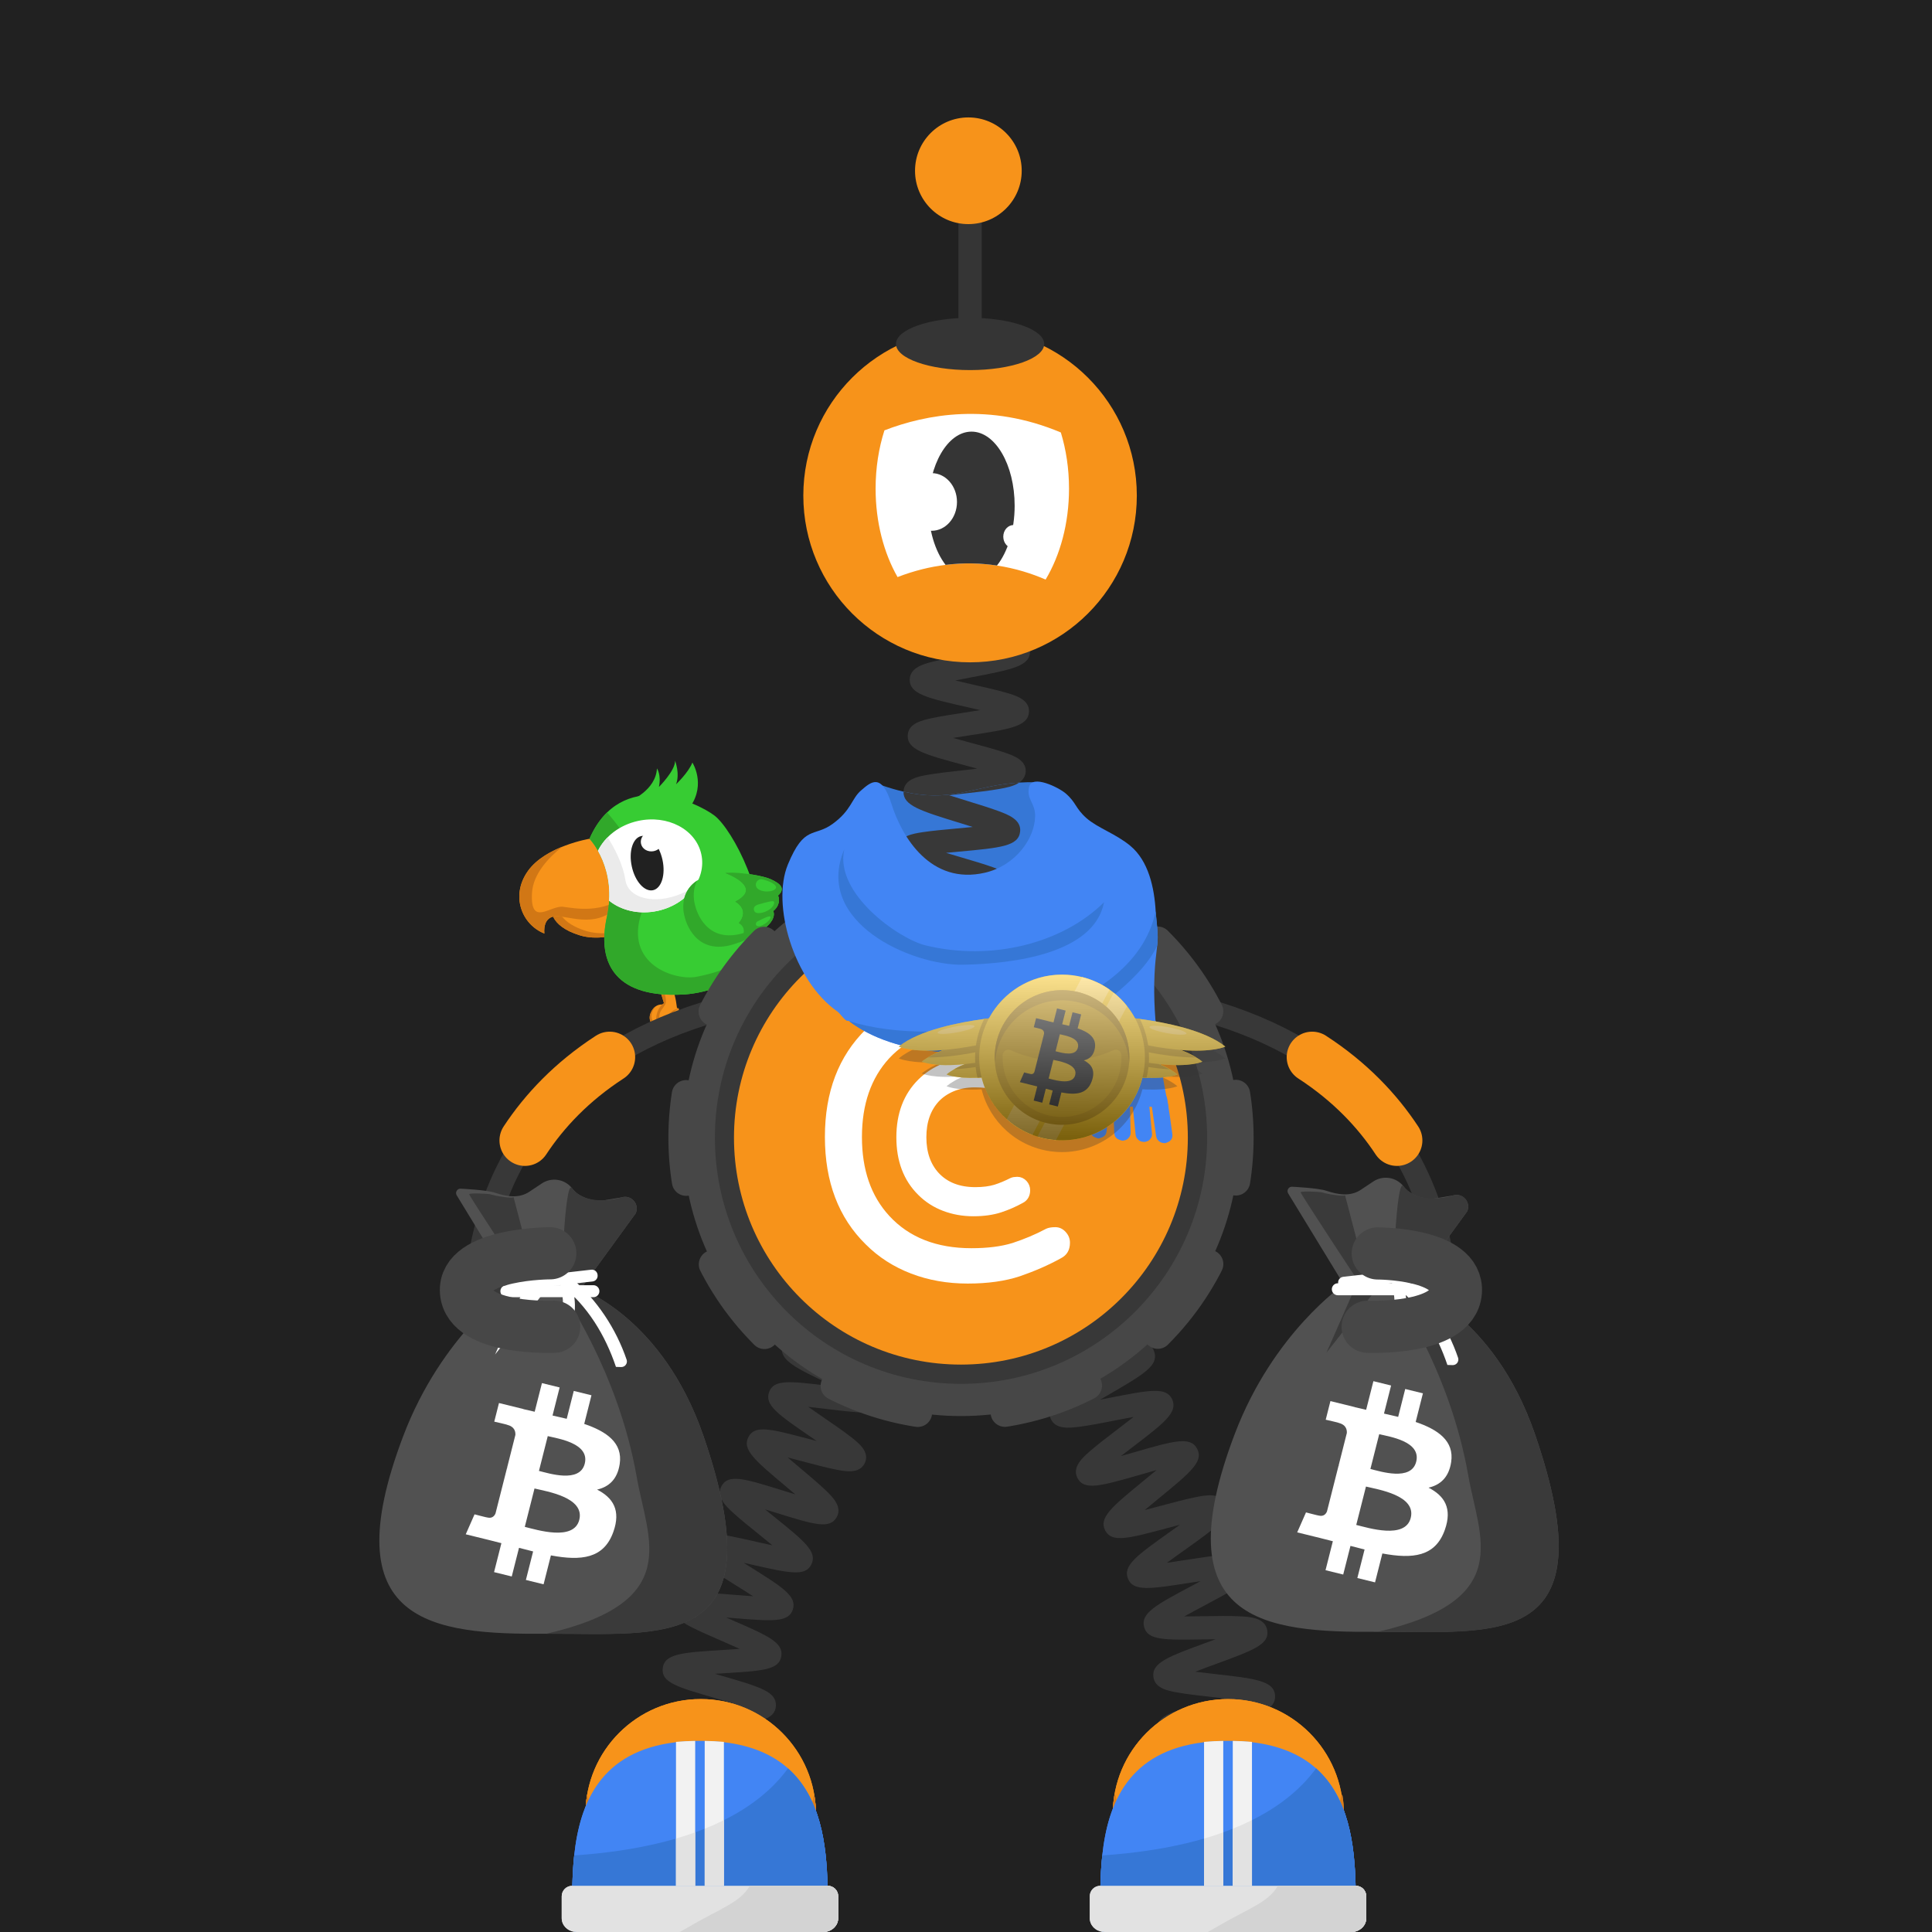 <svg width="1000" height="1000" viewBox="0 0 1000 1000" fill="none" xmlns="http://www.w3.org/2000/svg">
<rect width="1000" height="1000" fill="#212121"/>



<!-- next -->
<path d="M375.857 518.09C375.857 518.09 377.567 517.21 377.727 518.29C377.887 519.37 375.297 523.45 376.957 526.96C378.617 530.47 371.807 527.69 370.987 524.42C370.167 521.15 375.857 518.09 375.857 518.09Z" fill="#F7931A"/>
<path d="M377.555 517.94C377.085 517.47 375.855 518.09 375.855 518.09C375.855 518.09 370.175 521.16 370.995 524.42C371.445 526.22 373.715 527.86 375.385 528.4C374.665 527.33 373.665 525.47 373.685 523.44C373.705 520.85 376.515 518.66 377.555 517.94Z" fill="#D17715"/>
<path d="M369.597 517.23C369.597 517.23 365.027 516.86 363.667 522.47C362.307 528.08 368.047 530.56 370.177 529.3C372.317 528.05 369.597 517.23 369.597 517.23Z" fill="#F7931A"/>
<path d="M364.475 521.549C364.765 520.339 365.215 519.419 365.735 518.699C364.885 519.479 364.115 520.659 363.675 522.469C362.315 528.079 368.055 530.559 370.185 529.299C370.435 529.149 370.615 528.869 370.745 528.489C368.465 529.449 363.155 526.969 364.475 521.549Z" fill="#D17715"/>
<path d="M364.836 510.689L369.546 516.489C369.546 516.489 367.016 518.549 366.846 523.039C366.676 527.529 369.646 530.469 371.296 530.289C372.946 530.109 373.886 527.499 373.886 527.499C373.886 527.499 371.556 523.879 373.226 521.359C374.906 518.839 376.726 518.159 376.726 518.159C376.726 518.159 372.786 510.649 371.136 509.319C369.486 507.989 364.836 510.689 364.836 510.689Z" fill="#F7931A"/>
<path d="M373.326 528.63C371.166 529.16 369.066 527.31 368.486 524.43C367.726 520.67 369.536 519.59 370.306 516.86C370.856 514.91 367.346 511.61 366.326 509.93C365.456 510.32 364.836 510.68 364.836 510.68L369.546 516.48C369.546 516.48 367.016 518.54 366.846 523.03C366.676 527.52 369.646 530.46 371.296 530.28C372.196 530.18 372.886 529.36 373.326 528.63Z" fill="#D17715"/>
<path d="M349.607 521.96C349.607 521.96 351.448 521.4 351.418 522.49C351.388 523.58 348.127 527.14 349.147 530.89C350.167 534.64 343.948 530.7 343.718 527.34C343.478 523.98 349.607 521.96 349.607 521.96Z" fill="#F7931A"/>
<path d="M351.31 522.11C350.93 521.56 349.609 521.96 349.609 521.96C349.609 521.96 343.479 523.98 343.709 527.34C343.839 529.19 345.78 531.21 347.33 532.03C346.81 530.85 346.149 528.84 346.529 526.85C347.009 524.3 350.16 522.64 351.31 522.11Z" fill="#D17715"/>
<path d="M343.605 520.01C343.605 520.01 339.175 518.85 336.855 524.13C334.535 529.41 339.755 532.86 342.065 532C344.385 531.14 343.605 520.01 343.605 520.01Z" fill="#F7931A"/>
<path d="M337.797 523.37C338.297 522.23 338.907 521.4 339.537 520.78C338.567 521.4 337.597 522.42 336.847 524.13C334.527 529.41 339.747 532.86 342.057 532C342.327 531.9 342.557 531.65 342.757 531.3C340.347 531.85 335.557 528.47 337.797 523.37Z" fill="#D17715"/>
<path d="M341.823 513.13L343.673 519.27C343.673 519.27 340.823 520.85 339.863 525.24C338.913 529.63 341.323 533.04 342.973 533.16C344.623 533.27 346.003 530.87 346.003 530.87C346.003 530.87 344.343 526.9 346.433 524.71C348.523 522.52 350.443 522.17 350.443 522.17C350.443 522.17 349.653 514.48 348.263 512.89C346.883 511.29 341.823 513.13 341.823 513.13Z" fill="#F7931A"/>
<path d="M345.263 531.89C343.043 532.03 341.303 529.85 341.233 526.91C341.143 523.07 343.113 522.33 344.353 519.78C345.233 517.96 344.133 514.49 343.423 512.65C342.503 512.88 341.823 513.13 341.823 513.13L343.673 519.27C343.673 519.27 340.823 520.85 339.863 525.24C338.913 529.63 341.323 533.04 342.973 533.16C343.883 533.22 344.703 532.53 345.263 531.89Z" fill="#D17715"/>
<path d="M326.086 414.54C326.086 414.54 339.436 409.18 340.036 397.73C340.036 397.73 342.366 401.07 341.056 407.33C341.056 407.33 349.566 398.86 349.416 393.76C349.416 393.76 352.026 400.34 349.936 405.93C349.936 405.93 356.396 399.82 358.376 394.7C358.376 394.7 365.456 405.65 357.356 417.45C349.256 429.24 326.086 414.54 326.086 414.54Z" fill="#37CC33"/>
<path d="M285.439 469.629C285.439 469.629 283.469 479.039 300.179 484.139C316.889 489.239 339.479 475.809 339.479 475.809L330.659 452.689L285.439 469.629Z" fill="#F7931A"/>
<path d="M303.481 481.9C290.121 477.82 288.701 470.99 288.671 468.42L285.431 469.63C285.431 469.63 283.461 479.04 300.171 484.14C316.881 489.24 339.471 475.81 339.471 475.81L339.321 475.42C332.371 478.91 316.221 485.79 303.481 481.9Z" fill="#D17715"/>
<path d="M305.118 434.149C305.118 434.149 282.538 437.889 273.298 450.769C264.058 463.649 270.148 478.629 281.778 483.179C281.778 483.179 280.388 473.559 289.048 474.269C297.708 474.979 313.358 481.729 324.808 462.699C336.248 443.669 305.118 434.149 305.118 434.149Z" fill="#F7931A"/>
<path d="M324.718 462.84C312.218 473.39 297.128 470.03 291.428 469.35C284.838 468.57 274.448 479.88 275.348 462.32C275.858 452.35 284.038 443.8 291.018 438.27C284.618 440.85 277.548 444.84 273.298 450.77C264.058 463.65 270.148 478.63 281.778 483.18C281.778 483.18 280.388 473.56 289.048 474.27C297.688 474.98 313.278 481.7 324.718 462.84Z" fill="#D17715"/>
<path d="M389.708 480.07C389.708 480.07 395.248 491.51 412.458 490.05C429.668 488.59 447.467 491.26 450.817 497.54C454.167 503.82 443.077 507.46 440.107 506.43C440.107 506.43 445.748 509.93 442.078 514.08C438.408 518.23 429.488 515.76 429.488 515.76C429.488 515.76 432.048 520.53 427.768 524.67C423.488 528.8 401.757 522.11 386.107 498.54C370.457 474.97 389.708 480.07 389.708 480.07Z" fill="#37CC33"/>
<path d="M421.25 516.1C415.21 518.79 400.5 512.16 396.52 502.29C394.51 497.3 396.109 490.58 397.049 487.2C391.709 484.22 389.7 480.08 389.7 480.08C389.7 480.08 370.45 474.98 386.1 498.54C396.99 514.93 410.81 523.16 419.66 525.25C422.67 521.1 425.29 514.3 421.25 516.1Z" fill="#31A82A"/>
<path d="M408.311 492.44C408.311 492.44 426.791 490.57 429.971 492.42C433.151 494.27 429.311 496.8 425.301 496.83C425.301 496.83 429.001 501.42 426.191 504.11C423.381 506.8 415.711 503.08 415.711 503.08C415.711 503.08 419.361 509.22 416.891 511.3C414.411 513.38 404.741 507.55 402.171 502.48C399.601 497.42 399.731 493.07 408.311 492.44Z" fill="#52E54A"/>
<path d="M439.019 491.34C438.049 501.77 428.749 498.58 428.749 498.58C428.749 498.58 433.458 504.98 429.758 507.39C426.058 509.8 419.769 506.14 419.769 506.14C419.769 506.14 424.259 512.59 417.849 515.7C413.639 517.74 406.238 516.68 401.648 515.72C413.508 525.2 424.798 527.52 427.758 524.67C432.038 520.54 429.479 515.76 429.479 515.76C429.479 515.76 438.398 518.24 442.068 514.08C445.738 509.93 440.099 506.43 440.099 506.43C443.069 507.46 454.159 503.82 450.809 497.54C449.319 494.74 444.939 492.66 439.019 491.34Z" fill="#31A82A"/>
<path d="M451.21 498.49C449.14 501.48 445.66 504.11 442.59 504.06C439.37 504.01 435.85 500.83 433.91 498.78C431.33 499.47 428.75 498.58 428.75 498.58C428.75 498.58 431.95 502.95 430.98 505.82C431.82 506.26 432.73 506.74 433.71 507.29C438.35 509.9 439.6 509.82 443.21 510.33C442.67 508.02 440.1 506.43 440.1 506.43C442.92 507.41 453.03 504.18 451.21 498.49Z" fill="#31A82A"/>
<path d="M429.476 515.749C429.476 515.749 438.395 518.229 442.065 514.069C445.735 509.919 440.096 506.419 440.096 506.419L428.746 498.569C428.746 498.569 433.455 504.969 429.755 507.379C426.055 509.789 419.766 506.129 419.766 506.129L429.476 515.749Z" fill="#31A82A"/>
<path d="M425.108 508.07C422.308 507.61 419.758 506.14 419.758 506.14L429.478 515.76C429.478 515.76 438.398 518.24 442.068 514.08C442.978 513.04 443.318 512.05 443.308 511.14C440.548 514.92 434.768 514.86 431.468 513.7C429.238 512.92 426.748 510.16 425.108 508.07Z" fill="#31A82A"/>
<path d="M431.766 510.059C431.766 510.059 433.456 505.949 435.716 506.199C437.976 506.449 441.226 509.739 440.406 511.029C439.576 512.319 435.396 513.179 433.116 512.619C430.836 512.049 431.766 510.059 431.766 510.059Z" fill="#37CC33"/>
<path d="M427.766 524.66C427.986 524.45 428.166 524.24 428.356 524.03C421.666 526.05 415.946 520.6 412.916 516.82C409.106 517.06 404.746 516.37 401.656 515.72C413.516 525.2 424.806 527.52 427.766 524.66Z" fill="#31A82A"/>
<path d="M419.17 517.01C419.17 517.01 422.45 513.55 424.6 513.62C426.75 513.69 428.33 520.96 426.43 522.37C424.52 523.77 416.84 519.27 419.17 517.01Z" fill="#37CC33"/>
<path d="M438.373 498.5C438.373 498.5 439.443 494.68 441.993 494.13C444.543 493.58 447.933 496.57 447.963 498.09C447.993 499.61 445.943 501.69 442.333 501.62C439.643 501.57 438.153 499.92 438.373 498.5Z" fill="#37CC33"/>
<path d="M353.867 514.729C353.867 514.729 385.777 513.679 392.157 489.849C398.537 466.009 379.207 429.349 369.847 422.169C360.487 414.989 321.367 397.049 305.117 434.149C305.117 434.149 319.727 449.159 314.137 474.479C308.547 499.799 319.797 516.719 353.867 514.729Z" fill="#37CC33"/>
<path d="M392.089 490.06C382.409 500.8 367.96 504.13 360.54 505.58C349.73 507.7 322.739 499.42 332.149 472.18C338.979 452.42 323.33 430.87 314.22 420.52C310.76 423.88 307.649 428.34 305.109 434.15C305.109 434.15 319.719 449.16 314.129 474.48C308.539 499.8 319.79 516.72 353.85 514.74C353.87 514.73 385.569 513.69 392.089 490.06Z" fill="#31A82A"/>
<path d="M362.998 442.15C360.198 429.29 345.548 421.57 330.288 424.9C320.658 427 313.088 432.99 309.508 440.35C312.588 445.77 316.028 454.6 315.298 466.21C321.618 471.3 330.898 473.53 340.428 471.45C355.698 468.13 365.808 455.01 362.998 442.15Z" fill="white"/>
<path d="M359.608 458.801C343.788 469.341 325.388 466.671 323.698 455.521C322.418 447.051 317.838 438.611 314.518 433.391C312.438 435.491 310.738 437.841 309.508 440.361C312.588 445.781 316.028 454.611 315.298 466.221C321.618 471.311 330.898 473.541 340.428 471.461C348.808 469.631 355.618 464.861 359.608 458.801Z" fill="#EBEBEB"/>
<path d="M342.896 445.029C344.586 452.769 342.396 459.819 338.006 460.769C333.616 461.729 328.696 456.229 327.016 448.489C325.326 440.749 327.516 433.699 331.906 432.749C336.286 431.799 341.206 437.299 342.896 445.029Z" fill="#212121"/>
<path d="M342.919 434.29C343.529 437.07 341.529 439.87 338.449 440.54C335.379 441.21 332.389 439.5 331.789 436.72C331.179 433.94 333.179 431.14 336.259 430.47C339.329 429.8 342.309 431.51 342.919 434.29Z" fill="white"/>
<path d="M354.256 474.08C354.256 474.08 350.576 462.08 361.326 455.47C372.076 448.86 393.636 452.7 398.876 455.06C404.116 457.42 406.636 459.92 402.706 463.52C402.706 463.52 404.626 468.13 400.186 471.54C400.186 471.54 404.566 478.36 383.516 487.36C362.466 496.37 355.596 480.19 354.256 474.08Z" fill="#37CC33"/>
<path d="M388.941 481.46C367.891 490.47 361.011 474.29 359.681 468.18C359.681 468.18 357.73 461.82 360.82 455.81C350.71 462.48 354.26 474.08 354.26 474.08C355.59 480.19 362.471 496.37 383.521 487.36C394.841 482.52 398.8 478.31 400.05 475.45C397.52 477.29 393.961 479.31 388.941 481.46Z" fill="#31A82A"/>
<path d="M398.889 455.06C395.489 453.53 385.209 451.37 375.469 451.86C382.229 454.62 392.628 460.42 380.648 466.65C380.648 466.65 388.358 470.57 382.508 477.79C382.508 477.79 388.478 480.7 382.318 487.84C382.718 487.68 383.109 487.53 383.519 487.36C404.569 478.35 400.188 471.54 400.188 471.54C404.628 468.13 402.708 463.52 402.708 463.52C406.648 459.92 404.129 457.43 398.889 455.06Z" fill="#31A82A"/>
<path d="M382.32 487.85C382.72 487.69 383.111 487.54 383.521 487.37C392.491 483.53 396.831 480.1 398.871 477.41C395.491 479.9 391.48 481.98 389.69 481.45C386.59 480.52 387.11 474.85 387.11 474.85C387.11 474.85 385.941 474.47 384.471 474.18C384.181 475.27 383.561 476.48 382.491 477.8C382.501 477.79 388.47 480.71 382.32 487.85Z" fill="#31A82A"/>
<path d="M392.007 476.98C392.007 476.98 396.857 474.31 398.337 474.31C399.817 474.31 398.108 477.21 394.578 478.9C391.048 480.58 390.517 477.82 392.007 476.98Z" fill="#37CC33"/>
<path d="M402.711 463.52C403.681 462.64 404.251 461.82 404.491 461.05C397.301 464.33 390.851 463.91 388.971 458.89C387.851 455.89 385.881 453.59 384.221 452.05C381.391 451.81 378.401 451.71 375.461 451.86C382.221 454.62 392.621 460.42 380.641 466.65C380.641 466.65 384.031 468.38 384.601 471.64C389.381 471.73 395.801 470.66 395.801 470.66L402.851 467.78C403.521 465.48 402.711 463.52 402.711 463.52Z" fill="#31A82A"/>
<path d="M394.652 455.19C394.652 455.19 399.682 456.23 401.382 458.45C403.082 460.67 397.492 462.46 393.422 460.75C389.352 459.04 391.612 454.36 394.652 455.19Z" fill="#37CC33"/>
<path d="M400.188 471.54C404.628 468.13 402.708 463.52 402.708 463.52C402.708 463.52 400.159 464.91 394.479 466.15C388.809 467.39 380.648 466.65 380.648 466.65C380.648 466.65 388.358 470.57 382.508 477.79C382.508 477.79 388.019 477.39 392.309 475.54C396.579 473.7 400.188 471.54 400.188 471.54Z" fill="#31A82A"/>
<path d="M382.499 477.789C382.499 477.789 388.008 477.389 392.298 475.539C396.578 473.689 400.188 471.529 400.188 471.529C400.488 471.299 400.758 471.059 401.008 470.819C395.508 474.389 387.978 475.999 387.648 473.069C387.368 470.569 386.319 468.199 385.639 466.869C382.789 466.849 380.648 466.659 380.648 466.659C380.648 466.659 388.359 470.579 382.499 477.789Z" fill="#31A82A"/>
<path d="M392.061 468.29C392.061 468.29 398.601 466.33 400.041 466.45C401.481 466.57 400.691 469.58 397.271 471.36C393.851 473.15 391.051 472.82 390.521 471.75C389.991 470.68 389.771 469.22 392.061 468.29Z" fill="#37CC33"/>
<path d="M748.003 686.94C748.003 686.94 766.503 529.01 564.703 512.49" stroke="#383838" stroke-width="12.035" stroke-miterlimit="10"/>
<path d="M723.042 590.29C712.912 574.92 698.762 559.89 679.172 547.17" stroke="#F7931A" stroke-width="26.366" stroke-miterlimit="10" stroke-linecap="round"/>
<path fill-rule="evenodd" clip-rule="evenodd" d="M740.62 669.96C741.25 662.51 735.68 655.85 728.26 655.16L707.66 653.72C700.21 653.1 693.55 658.66 692.86 666.08C692.24 673.53 697.8 680.19 705.22 680.88L725.82 682.32C733.33 682.97 740 677.41 740.62 669.96Z" fill="#383838"/>
<path d="M246.741 686.94C246.741 686.94 228.241 529.01 430.041 512.49" stroke="#383838" stroke-width="12.035" stroke-miterlimit="10"/>
<path d="M271.703 590.29C281.833 574.92 295.983 559.89 315.573 547.17" stroke="#F7931A" stroke-width="26.366" stroke-miterlimit="10" stroke-linecap="round"/>
<path fill-rule="evenodd" clip-rule="evenodd" d="M254.119 669.96C253.489 662.51 259.059 655.85 266.479 655.16L287.079 653.72C294.529 653.1 301.189 658.66 301.879 666.08C302.509 673.53 296.939 680.19 289.519 680.88L268.919 682.32C261.409 682.97 254.749 677.41 254.119 669.96Z" fill="#383838"/>
<path d="M607.968 927.36C608.388 927.11 609.628 925.96 609.788 923.92L597.788 922.98C598.368 915.55 607.298 914.21 628.868 910.99C630.698 910.72 632.748 910.41 634.848 910.08C632.298 909.5 629.768 908.96 627.548 908.48C607.238 904.09 598.828 902.27 598.728 895.1C598.628 887.59 607.428 885.47 628.678 880.35C630.248 879.97 631.988 879.55 633.768 879.11C631.368 878.82 629.018 878.56 626.938 878.32C620.538 877.6 614.498 876.93 609.728 876.09C604.928 875.25 597.668 873.97 596.988 867.93C596.128 860.58 604.588 857.49 625.018 850.01C626.318 849.53 627.748 849.01 629.218 848.47C627.178 848.49 625.188 848.52 623.408 848.55C602.578 848.89 593.958 849.03 592.178 842.1C590.358 834.93 598.278 830.72 617.398 820.55C618.648 819.88 620.018 819.16 621.428 818.4C619.448 818.7 617.528 819 615.788 819.27C595.168 822.48 586.628 823.81 583.878 817.22C581.058 810.32 588.348 805.14 605.958 792.62C607.418 791.58 609.058 790.42 610.718 789.22C608.498 789.8 606.328 790.38 604.398 790.89C583.908 796.37 575.438 798.64 572.058 792.18C568.598 785.55 575.488 779.91 592.118 766.28C594.088 764.67 596.378 762.79 598.628 760.9C595.768 761.69 592.878 762.52 590.398 763.24C569.658 769.22 561.078 771.7 557.668 764.97C554.758 759.31 560.528 754.28 564.358 750.96C568.128 747.67 573.338 743.71 578.368 739.87C580.888 737.95 583.918 735.63 586.748 733.4C583.328 734.01 579.758 734.71 576.768 735.3C570.458 736.54 563.938 737.82 558.868 738.47C553.758 739.13 546.038 740.12 543.738 734.06C541.448 728.06 547.778 723.83 551.978 721.02C556.068 718.29 561.668 715.04 567.078 711.91C570.108 710.15 573.808 708.01 577.178 705.96C573.598 706.05 569.798 706.22 566.648 706.36C545.218 707.31 535.438 707.74 533.828 700.11C532.488 693.86 539.378 690.68 543.928 688.58C548.358 686.54 554.078 684.33 560.138 681.99C563.398 680.73 567.378 679.19 571.028 677.69C567.618 677.27 564.008 676.88 561.008 676.56C539.568 674.27 529.788 673.22 529.288 665.44C528.868 657.99 537.328 656 557.748 651.19C565.728 649.31 577.798 646.47 580.158 644.81C579.768 645.09 578.648 646.32 578.648 648.33H590.688C590.688 655.8 581.858 657.88 560.508 662.91C559.168 663.23 557.698 663.57 556.188 663.93C558.328 664.17 560.418 664.39 562.288 664.6C568.678 665.28 574.718 665.93 579.488 666.74C584.278 667.55 591.508 668.79 592.268 674.78C593.218 682.11 584.808 685.36 564.468 693.21C563.388 693.63 562.218 694.08 561.018 694.55C562.808 694.48 564.538 694.4 566.108 694.33C586.928 693.41 595.548 693.03 597.528 699.93C599.618 706.95 591.858 711.45 573.108 722.32C571.958 722.99 570.708 723.71 569.408 724.47C571.178 724.13 572.898 723.79 574.448 723.49C595.128 719.43 603.688 717.75 606.718 724.3C609.758 731.06 602.708 736.45 585.658 749.45C583.988 750.72 582.098 752.17 580.188 753.65C582.598 752.98 584.978 752.29 587.058 751.69C607.638 745.76 616.158 743.3 619.628 749.86C623.128 756.45 616.278 762.06 599.738 775.61C597.558 777.39 594.988 779.5 592.518 781.59C595.558 780.82 598.658 779.99 601.288 779.29C607.488 777.63 613.888 775.92 618.888 774.92C623.918 773.92 631.518 772.4 634.258 778.22C637.028 783.93 631.108 788.74 627.188 791.93C623.348 795.05 618.058 798.81 612.938 802.45C610.258 804.36 607.008 806.67 604.008 808.89C607.408 808.42 610.978 807.86 613.948 807.4C620.358 806.4 626.978 805.37 632.128 804.92C637.308 804.46 645.138 803.77 647.188 809.99C649.208 816.04 642.738 820.02 638.458 822.66C634.278 825.24 628.568 828.27 623.058 831.21C620.028 832.82 616.348 834.78 612.968 836.66C616.448 836.65 620.148 836.6 623.218 836.55C629.718 836.44 636.448 836.34 641.628 836.6C646.838 836.86 654.708 837.26 655.888 843.7C657.238 851.07 649.018 854.08 629.158 861.35C626.008 862.5 622.198 863.9 618.648 865.28C621.938 865.7 625.388 866.09 628.268 866.41C649.698 868.81 659.478 869.91 659.978 877.66C660.388 885.13 651.928 887.16 631.488 892.09C628.308 892.86 624.468 893.78 620.868 894.72C624.028 895.45 627.308 896.16 630.078 896.76C651.098 901.3 660.698 903.37 660.398 911.13C660.198 918.52 651.538 919.81 630.638 922.93C622.598 924.1 610.438 925.92 607.968 927.36Z" fill="#383838"/>
<path d="M505.141 627.51C502.631 621.58 508.871 616.81 513.001 613.65C517.151 610.48 522.771 606.73 528.211 603.11C530.161 601.81 532.411 600.31 534.651 598.79C531.501 599.33 528.291 599.93 525.561 600.44C519.441 601.58 513.121 602.76 508.271 603.35C503.341 603.96 495.881 604.87 493.601 599.07C490.821 591.93 498.581 587.01 517.321 575.14C519.341 573.86 521.681 572.38 523.991 570.88C520.671 571.35 517.271 571.87 514.391 572.32C507.991 573.31 501.941 574.25 497.101 574.7C492.161 575.16 484.681 575.85 482.621 569.94C480.461 563.87 487.051 559.45 491.411 556.53C495.801 553.59 501.701 550.17 507.401 546.87C509.551 545.63 512.051 544.18 514.501 542.72C510.961 543.02 507.301 543.39 504.211 543.7C497.801 544.35 491.741 544.96 486.921 545.15C481.971 545.35 474.491 545.64 472.781 539.6C470.601 532.08 479.631 527.71 499.411 518.13C501.801 516.97 504.621 515.61 507.361 514.24C503.491 514.16 499.371 514.16 495.971 514.15C489.541 514.14 483.471 514.14 478.681 513.84C473.721 513.53 466.241 513.07 465.231 506.82C463.921 499.05 473.401 495.95 494.181 489.15C496.961 488.24 500.291 487.15 503.451 486.06C499.711 485.37 495.701 484.72 492.391 484.17C486.161 483.15 479.731 482.09 474.891 480.98C469.921 479.84 462.411 478.11 462.501 471.63C462.501 465.24 470.041 463.56 475.021 462.46C479.901 461.38 486.371 460.36 492.641 459.39C495.601 458.93 499.121 458.38 502.491 457.8C499.511 456.88 496.451 455.98 493.851 455.22C487.591 453.38 481.121 451.48 476.231 449.7C471.341 447.91 463.961 445.21 464.641 438.79C465.261 432.63 472.641 431.5 477.531 430.74C482.321 430 488.411 429.45 494.851 428.86C497.461 428.62 500.491 428.34 503.501 428.03C501.291 427.34 499.111 426.67 497.191 426.08C475.841 419.53 467.011 416.82 467.691 409.23C468.311 403.1 475.561 401.85 480.351 401.01C485.081 400.19 491.091 399.52 497.451 398.81C499.981 398.53 502.901 398.2 505.811 397.85C503.701 397.27 501.621 396.71 499.781 396.22C478.331 390.46 469.451 388.07 469.841 380.49C470.191 374.33 477.451 372.77 482.251 371.73C486.991 370.71 493.021 369.79 499.411 368.81C501.831 368.44 504.611 368.02 507.401 367.56C505.261 367.06 503.151 366.58 501.281 366.16C479.691 361.26 470.761 359.23 470.861 351.68C471.031 345.48 478.231 343.64 482.991 342.42C487.721 341.21 494.021 340.01 500.111 338.84C508.181 337.3 520.371 334.97 522.801 333.42C522.361 333.7 521.111 334.98 521.111 337.13H533.151C533.151 344.78 524.141 346.5 502.371 350.66C499.971 351.12 497.191 351.65 494.431 352.21C497.711 353 501.091 353.77 503.951 354.42C510.261 355.85 516.221 357.21 520.881 358.57C525.621 359.96 532.791 362.05 532.611 368.25C532.311 375.96 523.211 377.35 501.231 380.71C498.831 381.08 496.041 381.5 493.281 381.95C496.591 382.89 500.021 383.81 502.911 384.59C509.141 386.26 515.021 387.84 519.601 389.38C524.271 390.95 531.341 393.32 530.891 399.52C530.391 406.02 522.561 407.42 517.391 408.34C512.161 409.28 505.361 410.04 498.791 410.77C496.521 411.02 493.911 411.31 491.291 411.63C494.531 412.68 497.881 413.71 500.721 414.58C506.851 416.46 512.641 418.24 517.131 419.92C521.721 421.64 528.651 424.24 528.021 430.37C527.231 437.99 518.071 438.82 495.941 440.85C494.031 441.02 491.881 441.22 489.681 441.44C492.311 442.24 494.941 443.01 497.231 443.68C503.201 445.43 509.361 447.24 513.971 448.91C518.611 450.59 525.611 453.12 525.181 459.23C524.691 466.57 515.851 467.95 494.491 471.29C493.471 471.45 492.371 471.62 491.241 471.8C492.321 471.98 493.351 472.15 494.331 472.31C515.641 475.81 524.461 477.25 525.041 484.52C525.541 491.56 518.021 494.02 497.911 500.6C496.471 501.07 494.891 501.59 493.261 502.13C494.201 502.13 495.121 502.13 495.981 502.13C518.201 502.16 527.391 502.17 529.121 509.45C530.771 516.34 523.661 519.78 504.661 528.98C502.621 529.97 500.311 531.09 497.971 532.24C499.741 532.07 501.461 531.9 503.011 531.74C525.121 529.51 534.271 528.58 536.601 535.78C538.531 541.56 532.351 545.66 528.271 548.36C524.251 551.02 519.001 554.07 513.431 557.29C511.311 558.52 508.881 559.93 506.451 561.36C508.591 561.04 510.681 560.72 512.541 560.43C534.451 557.04 543.511 555.63 546.171 562.72C548.351 568.47 542.311 572.84 538.321 575.73C534.381 578.58 529.221 581.85 523.751 585.31C521.601 586.67 519.121 588.24 516.661 589.84C519.011 589.42 521.321 588.99 523.351 588.61C545.031 584.57 554.001 582.9 556.851 589.9C559.201 595.64 553.241 600.17 549.291 603.16C545.401 606.12 540.051 609.68 534.871 613.12C528.051 617.66 517.741 624.53 516.101 626.89C516.401 626.46 517.051 624.79 516.211 622.81L505.141 627.51Z" fill="#383838"/>
<path d="M352.929 930.65C353.469 930.26 354.539 928.8 354.399 926.79L342.389 927.6C341.959 921.25 349.189 918.84 353.979 917.24C358.719 915.66 364.979 914.02 371.019 912.43C373.349 911.82 376.079 911.1 378.759 910.37C375.579 909.72 372.289 909.1 369.509 908.58C349.549 904.82 341.289 903.27 341.289 895.98C341.289 888.31 350.649 886.68 371.149 883.09C373.609 882.66 376.489 882.15 379.319 881.63C376.109 880.64 372.759 879.67 369.939 878.86C350.379 873.19 342.279 870.85 343.019 863.55C343.849 855.89 353.319 855.31 374.069 854.04C376.719 853.88 379.849 853.69 382.889 853.46C379.679 852 376.279 850.52 373.439 849.29C367.709 846.8 362.299 844.45 358.119 842.32C354.029 840.23 347.189 836.73 348.749 830.58C350.589 823.11 360.069 823.87 380.839 825.54C383.529 825.76 386.719 826.01 389.809 826.22C386.839 824.29 383.669 822.31 381.039 820.67C375.949 817.5 370.689 814.22 366.859 811.47C363.109 808.79 356.829 804.29 359.309 798.43C362.169 791.38 371.399 793.47 391.619 798.06C394.089 798.62 396.999 799.28 399.849 799.89C397.379 797.84 394.809 795.77 392.629 794.02C387.919 790.22 383.039 786.3 379.519 783.07C375.889 779.74 370.409 774.72 373.449 769.18C377.029 762.73 385.239 765.29 405.069 771.46C407.069 772.08 409.339 772.79 411.649 773.49C409.839 771.94 408.029 770.43 406.449 769.1C390.559 755.75 383.979 750.22 387.419 743.75C390.749 737.4 398.939 739.58 418.749 744.83C420.009 745.16 421.369 745.53 422.789 745.9C421.779 745.21 420.809 744.54 419.899 743.92C402.689 732.11 395.569 727.23 398.119 720.45C400.549 713.86 408.799 714.86 428.739 717.28C429.809 717.41 430.969 717.55 432.159 717.69C431.539 717.4 430.939 717.11 430.359 716.84C411.849 708.11 403.409 704.13 404.859 696.95C406.279 690.07 414.549 689.73 434.539 688.92C435.879 688.87 437.339 688.81 438.839 688.74C437.949 688.47 437.089 688.21 436.269 687.97C416.009 681.89 407.619 679.38 408.009 672.05C408.419 664.97 416.599 663.54 436.379 660.08C444.069 658.73 455.679 656.7 458.059 655.26C457.479 655.61 456.289 657 456.289 659.04H468.329C468.329 666.71 458.969 668.34 438.459 671.93C435.919 672.38 432.909 672.9 429.989 673.45C433.309 674.51 436.809 675.56 439.729 676.43C445.689 678.22 451.329 679.91 455.709 681.53C460.009 683.12 467.199 685.78 466.369 692.06C465.449 699.69 455.919 700.08 435.019 700.93C432.289 701.04 429.029 701.18 425.899 701.35C429.139 702.95 432.609 704.59 435.489 705.95C440.889 708.5 446.479 711.13 450.589 713.4C454.609 715.62 461.329 719.33 459.599 725.42C457.419 732.88 447.979 731.73 427.289 729.22C424.609 728.89 421.429 728.51 418.349 728.18C421.179 730.19 424.199 732.26 426.709 733.99C431.679 737.4 436.829 740.93 440.569 743.87C444.429 746.9 450.269 751.48 447.659 757.22C444.919 763.06 437.509 761.6 432.599 760.63C427.789 759.68 421.619 758.05 415.659 756.46C413.269 755.83 410.469 755.08 407.699 754.38C409.929 756.3 412.229 758.24 414.189 759.88C418.859 763.8 423.689 767.86 427.189 771.21C430.749 774.62 436.139 779.77 433.089 785.26C429.519 791.68 421.319 789.13 401.489 782.95C399.799 782.42 397.919 781.84 395.979 781.25C397.449 782.45 398.889 783.61 400.179 784.65C416.439 797.74 423.169 803.16 419.979 809.73C416.829 816.12 408.669 814.27 388.959 809.81C387.689 809.52 386.309 809.21 384.869 808.89C385.749 809.44 386.599 809.97 387.399 810.47C405.219 821.59 412.599 826.19 410.359 833.11C408.119 839.82 399.849 839.16 379.879 837.55C378.629 837.45 377.269 837.34 375.869 837.23C376.689 837.59 377.489 837.93 378.239 838.26C397.629 846.68 405.649 850.16 404.379 857.39C403.149 864.33 394.859 864.84 374.809 866.06C373.329 866.15 371.709 866.25 370.029 866.36C371.169 866.69 372.269 867.01 373.289 867.31C393.589 873.19 401.999 875.62 401.609 882.99C401.199 890.07 393.009 891.5 373.229 894.96C371.479 895.27 369.519 895.61 367.509 895.97C368.989 896.25 370.429 896.52 371.739 896.77C392.559 900.69 401.179 902.31 401.469 909.7C401.779 916.83 393.669 918.96 374.079 924.09C366.549 926.05 355.169 929.03 352.929 930.65Z" fill="#383838"/>
<path d="M497.417 732.95C576.977 732.95 641.467 668.46 641.467 588.9C641.467 509.34 576.977 444.85 497.417 444.85C417.857 444.85 353.367 509.34 353.367 588.9C353.367 668.45 417.857 732.95 497.417 732.95Z" fill="#474747"/>
<path d="M497.421 716.28C567.781 716.28 624.812 659.25 624.812 588.89C624.812 518.54 567.781 461.5 497.421 461.5C427.071 461.5 370.031 518.53 370.031 588.89C370.031 659.25 427.061 716.28 497.421 716.28Z" fill="#383838"/>
<path d="M599.274 690.74C655.524 634.48 655.524 543.28 599.274 487.02C543.024 430.77 451.815 430.77 395.555 487.02C339.305 543.28 339.305 634.48 395.555 690.74C451.805 746.99 543.014 746.99 599.274 690.74Z" stroke="#474747" stroke-width="14.819" stroke-miterlimit="10" stroke-linecap="round" stroke-dasharray="45.27 45.27"/>
<path d="M497.366 706.31C562.236 706.31 614.826 653.72 614.826 588.85C614.826 523.98 562.236 471.39 497.366 471.39C432.496 471.39 379.906 523.98 379.906 588.85C379.906 653.72 432.496 706.31 497.366 706.31Z" fill="#F7931A"/>
<path fill-rule="evenodd" clip-rule="evenodd" d="M541.489 636C542.649 635.46 544.209 635.18 546.249 635.18C548.289 635.18 550.059 636 551.559 637.63C553.059 639.26 553.809 641.1 553.809 643.21C553.809 647.02 552.239 649.67 549.179 651.24C542.579 654.91 535.438 657.97 527.958 660.56C520.408 663.08 511.359 664.37 500.889 664.37C490.419 664.37 480.619 662.67 471.579 659.2C462.529 655.73 454.709 650.7 448.119 644.1C434.039 630.29 426.969 611.73 426.969 588.46C426.969 565.2 434.039 546.7 448.119 532.83C461.789 519.29 479.409 512.56 500.969 512.56C511.379 512.56 520.348 513.85 527.898 516.37C535.448 518.89 541.229 521.27 545.239 523.44C549.249 525.62 551.699 527.39 552.519 528.75C553.339 530.11 553.809 531.81 553.809 533.85C553.809 535.89 553.059 537.73 551.559 539.36C550.059 540.99 548.299 541.81 546.249 541.81C544.209 541.81 542.649 541.54 541.489 540.99C535.849 538 530.058 535.62 524.148 533.78C518.228 531.94 510.888 531.06 502.048 531.06C493.208 531.06 485.249 532.56 478.179 535.48C471.039 538.47 465.119 542.55 460.289 547.72C450.839 557.99 446.139 571.59 446.139 588.53C446.139 605.47 450.829 619.07 460.289 629.34C470.559 640.49 484.768 646.07 502.798 646.07C511.098 646.07 518.239 645.19 524.159 643.35C530.129 641.37 535.909 638.99 541.489 636Z" fill="white"/>
<path fill-rule="evenodd" clip-rule="evenodd" d="M524.15 612.459C524.69 612.189 525.51 612.049 526.53 612.049C527.55 612.049 528.431 612.459 529.181 613.269C529.931 614.089 530.271 615.039 530.271 616.059C530.271 617.959 529.52 619.329 527.96 620.069C524.63 621.909 521.091 623.469 517.351 624.699C513.611 625.929 509.05 626.599 503.82 626.599C498.58 626.599 493.691 625.709 489.201 624.009C484.711 622.309 480.771 619.789 477.431 616.459C470.361 609.519 466.891 600.269 466.891 588.639C466.891 577.009 470.431 567.759 477.431 560.819C484.301 554.089 493.071 550.689 503.891 550.689C509.131 550.689 513.62 551.299 517.36 552.599C521.1 553.899 524.03 555.049 526 556.139C528.04 557.229 529.2 558.109 529.67 558.789C530.08 559.469 530.28 560.289 530.28 561.309C530.28 562.329 529.94 563.209 529.19 564.029C528.44 564.849 527.561 565.249 526.541 565.249C525.521 565.249 524.701 565.109 524.161 564.839C521.371 563.339 518.451 562.189 515.521 561.239C512.591 560.289 508.85 559.879 504.5 559.879C500.15 559.879 496.13 560.629 492.53 562.119C488.99 563.619 486.001 565.659 483.621 568.239C478.931 573.409 476.55 580.209 476.55 588.639C476.55 597.069 478.931 603.869 483.621 609.039C488.791 614.619 495.86 617.399 504.84 617.399C508.99 617.399 512.531 616.929 515.521 616.039C518.431 615.119 521.36 613.889 524.15 612.459Z" fill="white" stroke="white" stroke-width="5.873"/>
<path d="M282.758 845.63C343.008 845.2 402.878 855.89 364.088 743.21C342.998 681.96 300.578 667.15 300.578 667.15L329.008 628.07C331.218 623.29 326.688 618.17 321.678 619.78C321.678 619.78 315.558 620.79 312.878 621.24C307.568 622.12 300.098 619.97 296.698 615.79L295.989 614.91C292.189 610.23 285.448 609.21 280.428 612.55L273.978 616.85C268.598 620.43 262.208 619.39 256.088 617.32C251.918 615.91 238.608 615.26 238.608 615.26C236.718 615.04 235.408 617.09 236.398 618.71L265.188 665.89C265.188 665.89 228.648 690.76 208.748 743.21C171.838 840.45 223.518 846.05 282.758 845.63Z" fill="#515151"/>
<path d="M282.758 845.63C343.008 845.38 402.878 855.89 364.088 743.21C342.998 681.96 300.578 667.15 300.578 667.15L329.008 628.07C331.218 623.29 326.688 618.17 321.678 619.78C321.678 619.78 305.178 625.06 296.708 615.79L295.998 614.91C292.198 610.23 290.458 667.9 290.458 667.9C290.458 667.9 319.948 709.31 329.588 764.58C335.248 797.03 354.048 829.23 282.758 845.63Z" fill="#3A3A3A"/>
<path d="M277.566 664.56L265.827 619.63C265.827 619.63 265.516 620.22 261.336 619.63C257.156 619.04 257.157 619.04 253.387 618.08C252.627 617.89 243.287 617.41 242.847 618.08C242.507 618.59 273.556 665.57 273.556 665.57L277.566 664.56Z" fill="#3A3A3A"/>
<path d="M270.07 669.63L256.25 701.09L281.02 669.63H270.07Z" fill="white"/>
<path d="M306.708 663.29L265.578 667.98C263.948 668.17 262.478 667 262.298 665.37L262.278 665.16C262.088 663.53 263.258 662.06 264.888 661.88L306.018 657.19C307.648 657 309.118 658.17 309.298 659.8L309.318 660.01C309.498 661.64 308.328 663.11 306.708 663.29Z" fill="white"/>
<path d="M307.15 671.42H262.1C260.39 671.42 259 670.03 259 668.32C259 666.61 260.39 665.22 262.1 665.22H307.15C308.86 665.22 310.25 666.61 310.25 668.32C310.25 670.03 308.87 671.42 307.15 671.42Z" fill="white"/>
<path d="M318.815 707.5C313.215 690.99 304.175 675.93 290.125 664.89C292.135 663.89 295.145 660.87 296.145 661.88C308.915 672.68 318.915 687.76 324.385 703.9C324.915 705.78 323.465 707.64 321.505 707.58L318.815 707.5Z" fill="white"/>
<path d="M287.189 690.63C291.199 683.07 292.699 674.97 290.169 666.55C289.679 664.91 290.999 663.29 292.699 663.48C294.149 663.64 295.369 663.85 295.469 664.3C299.109 674.1 297.979 684.53 292.629 693.5C291.919 694.5 289.649 694.66 288.139 693.82C286.999 693.19 286.589 691.77 287.189 690.63Z" fill="white"/>
<path d="M302.661 757.601C300.081 767.791 284.13 762.611 278.96 761.341L283.521 743.331C288.691 744.601 305.351 746.971 302.661 757.601ZM299.831 786.671C297.001 797.871 277.84 791.821 271.63 790.301L276.661 770.441C282.871 771.961 302.791 774.981 299.831 786.671ZM320.76 757.761C322.42 746.821 313.961 740.941 302.391 737.011L306.141 722.191L296.98 719.941L293.331 734.371C290.921 733.781 288.451 733.221 285.991 732.671L289.67 718.141L280.51 715.891L276.75 730.711C274.76 730.261 272.8 729.821 270.9 729.361L270.911 729.311L258.271 726.201L255.831 735.841C255.831 735.841 262.631 737.371 262.491 737.471C266.201 738.381 266.87 740.801 266.76 742.721L262.491 759.611C262.751 759.671 263.08 759.771 263.44 759.911C263.13 759.841 262.811 759.751 262.471 759.671L256.48 783.321C256.03 784.431 254.88 786.101 252.28 785.461C252.37 785.591 245.621 783.821 245.621 783.821L241.07 794.151L252.991 797.081C255.211 797.631 257.381 798.201 259.521 798.741L255.73 813.731L264.88 815.981L268.641 801.151C271.141 801.821 273.57 802.431 275.94 803.021L272.201 817.781L281.36 820.031L285.15 805.071C300.78 807.981 312.531 806.811 317.471 792.891C321.461 781.691 317.27 775.221 309.05 771.011C315.05 769.651 319.56 765.771 320.76 757.761Z" fill="white"/>
<path d="M713.118 844.63C773.368 844.2 833.238 854.89 794.448 742.21C773.358 680.96 730.938 666.15 730.938 666.15L759.368 627.07C761.578 622.29 757.048 617.17 752.038 618.78C752.038 618.78 745.918 619.79 743.238 620.24C737.928 621.12 730.458 618.97 727.058 614.79L726.348 613.91C722.548 609.23 715.808 608.21 710.788 611.55L704.338 615.85C698.958 619.43 692.568 618.39 686.448 616.32C682.278 614.91 668.968 614.26 668.968 614.26C667.078 614.04 665.767 616.09 666.757 617.71L695.548 664.89C695.548 664.89 659.008 689.76 639.108 742.21C602.198 839.45 653.878 845.05 713.118 844.63Z" fill="#515151"/>
<path d="M713.117 844.63C773.367 844.38 833.237 854.89 794.447 742.21C773.357 680.96 730.937 666.15 730.937 666.15L759.367 627.07C761.577 622.29 757.047 617.17 752.037 618.78C752.037 618.78 735.537 624.06 727.067 614.79L726.357 613.91C722.557 609.23 720.817 666.9 720.817 666.9C720.817 666.9 750.307 708.31 759.947 763.58C765.607 796.03 784.407 828.23 713.117 844.63Z" fill="#3A3A3A"/>
<path d="M707.926 663.56L696.186 618.63C696.186 618.63 695.876 619.22 691.696 618.63C687.516 618.04 687.516 618.04 683.746 617.08C682.986 616.89 673.646 616.41 673.206 617.08C672.866 617.59 703.916 664.57 703.916 664.57L707.926 663.56Z" fill="#3A3A3A"/>
<path d="M700.43 668.63L686.609 700.09L711.379 668.63H700.43Z" fill="#3A3A3A"/>
<path d="M737.06 662.29L695.93 666.98C694.3 667.17 692.83 666 692.65 664.37L692.63 664.16C692.44 662.53 693.61 661.06 695.24 660.88L736.37 656.19C738 656 739.47 657.17 739.65 658.8L739.67 659.01C739.86 660.64 738.69 662.11 737.06 662.29Z" fill="white"/>
<path d="M737.509 670.42H692.459C690.749 670.42 689.359 669.03 689.359 667.32C689.359 665.61 690.749 664.22 692.459 664.22H737.509C739.219 664.22 740.609 665.61 740.609 667.32C740.609 669.03 739.219 670.42 737.509 670.42Z" fill="white"/>
<path d="M749.174 706.5C743.574 689.99 734.534 674.93 720.484 663.89C722.494 662.89 725.504 659.87 726.504 660.88C739.274 671.68 749.274 686.76 754.744 702.9C755.274 704.78 753.824 706.64 751.864 706.58L749.174 706.5Z" fill="white"/>
<path d="M717.549 689.63C721.559 682.07 723.059 673.97 720.529 665.55C720.039 663.91 721.359 662.29 723.059 662.48C724.509 662.64 725.729 662.85 725.829 663.3C729.469 673.1 728.339 683.53 722.989 692.5C722.279 693.5 720.009 693.66 718.499 692.82C717.359 692.19 716.949 690.77 717.549 689.63Z" fill="white"/>
<path d="M733.02 756.601C730.44 766.791 714.489 761.611 709.319 760.341L713.879 742.331C719.049 743.601 735.71 745.971 733.02 756.601ZM730.189 785.671C727.359 796.871 708.2 790.821 701.99 789.301L707.02 769.441C713.23 770.961 733.149 773.981 730.189 785.671ZM751.12 756.761C752.78 745.821 744.32 739.941 732.75 736.011L736.5 721.191L727.339 718.941L723.689 733.371C721.279 732.781 718.81 732.221 716.35 731.671L720.029 717.141L710.87 714.891L707.109 729.711C705.119 729.261 703.159 728.821 701.259 728.361L701.27 728.311L688.629 725.201L686.189 734.841C686.189 734.841 692.99 736.371 692.85 736.471C696.56 737.381 697.23 739.801 697.12 741.721L692.85 758.611C693.11 758.671 693.439 758.771 693.799 758.911C693.489 758.841 693.17 758.751 692.83 758.671L686.839 782.321C686.389 783.431 685.24 785.101 682.64 784.461C682.73 784.591 675.979 782.821 675.979 782.821L671.43 793.151L683.35 796.081C685.57 796.631 687.739 797.201 689.879 797.741L686.089 812.731L695.24 814.981L699 800.151C701.5 800.821 703.929 801.431 706.299 802.021L702.56 816.781L711.72 819.031L715.509 804.071C731.139 806.981 742.89 805.811 747.83 791.891C751.82 780.691 747.63 774.221 739.41 770.011C745.41 768.651 749.92 764.771 751.12 756.761Z" fill="white"/>
<path d="M707.898 686.72C707.898 686.72 751.938 688.67 753.548 668.68C755.158 648.69 713.119 648.78 713.119 648.78" stroke="#474747" stroke-width="27" stroke-miterlimit="10" stroke-linecap="round" stroke-linejoin="round"/>
<path d="M286.848 686.72C286.848 686.72 242.808 688.67 241.198 668.68C239.588 648.69 284.828 648.69 284.828 648.69" stroke="#474747" stroke-width="27" stroke-miterlimit="10" stroke-linecap="round" stroke-linejoin="round"/>



<!-- next -->
<g clip-path="url(#clip0_1817_19767)">
<path d="M362.682 998.73C395.622 998.73 422.332 972.02 422.332 939.081C422.332 906.141 395.622 879.431 362.682 879.431C329.742 879.431 303.031 906.141 303.031 939.081C303.031 972.02 329.742 998.73 362.682 998.73Z" fill="#F7931A"/>
<path fill-rule="evenodd" clip-rule="evenodd" d="M362.682 977.921C333.302 977.921 308.951 956.631 303.981 928.681C303.371 932.081 303.031 935.551 303.031 939.091C303.031 972.011 329.762 998.741 362.682 998.741C395.602 998.741 422.332 972.011 422.332 939.091C422.332 935.551 421.991 932.081 421.381 928.681C416.481 956.631 392.062 977.921 362.682 977.921Z" fill="#DB7E19"/>
<path d="M635.619 998.73C668.559 998.73 695.269 972.02 695.269 939.081C695.269 906.141 668.559 879.431 635.619 879.431C602.679 879.431 575.969 906.141 575.969 939.081C575.969 972.02 602.679 998.73 635.619 998.73Z" fill="#F7931A"/>
<path fill-rule="evenodd" clip-rule="evenodd" d="M635.625 977.921C606.245 977.921 581.895 956.631 576.935 928.681C576.325 932.081 575.984 935.551 575.984 939.091C575.984 972.011 602.714 998.741 635.634 998.741C668.554 998.741 695.284 972.011 695.284 939.091C695.284 935.551 694.944 932.081 694.334 928.681C689.354 956.631 665.005 977.921 635.625 977.921Z" fill="#DB7E19"/>
<path fill-rule="evenodd" clip-rule="evenodd" d="M636.017 977.921C601.897 977.921 587.027 983.301 577.317 928.681C576.707 932.081 576.367 935.551 576.367 939.091C576.367 998.681 603.097 998.741 636.017 998.741C668.937 998.741 695.667 998.681 695.667 939.091C695.667 935.551 695.327 932.081 694.717 928.681C685.137 983.301 670.067 977.921 636.017 977.921Z" fill="#DB7E19"/>
<path d="M701.769 986.591C701.769 991.151 701.368 995.601 700.588 999.911C700.218 999.971 699.848 1000 699.458 1000H571.769C571.389 1000 571.008 999.971 570.648 999.911C569.868 995.601 569.469 991.151 569.469 986.591C569.469 983.021 569.488 979.521 569.568 976.091C569.698 970.951 569.969 965.661 570.539 960.371C573.439 933.291 584.149 906.371 623.219 901.761C626.349 901.381 629.659 901.161 633.159 901.091C633.969 901.071 634.789 901.061 635.619 901.061C636.449 901.061 637.269 901.071 638.079 901.091C641.579 901.161 644.889 901.381 648.019 901.761C662.739 903.501 673.429 908.411 681.199 915.301C698.069 930.251 701.138 954.561 701.668 976.091C701.748 979.521 701.769 983.021 701.769 986.591Z" fill="#4285F4"/>
<path d="M701.769 986.591C701.769 991.151 701.368 995.601 700.588 999.911C700.218 999.971 699.848 1000 699.458 1000H571.769C571.389 1000 571.008 999.971 570.648 999.911C569.868 995.601 569.469 991.151 569.469 986.591C569.469 983.021 569.488 979.521 569.568 976.091C569.698 970.951 569.969 965.661 570.539 960.371C637.149 955.831 667.429 934.251 681.199 915.301C698.069 930.251 701.138 954.561 701.668 976.091C701.748 979.521 701.769 983.021 701.769 986.591Z" fill="#3677D6"/>
<path d="M707.161 981.48V992.84C707.161 996.43 704.31 999.41 700.59 999.91C700.22 999.97 699.85 1000 699.46 1000H571.771C571.391 1000 571.01 999.97 570.65 999.91C566.92 999.42 564.07 996.44 564.07 992.84V981.48C564.07 978.5 566.49 976.09 569.46 976.09H701.771C704.751 976.09 707.161 978.5 707.161 981.48Z" fill="#E2E2E2"/>
<path d="M707.172 981.47V992.83C707.172 996.78 703.732 999.99 699.472 999.99H625.172C626.412 999.32 627.612 998.64 628.772 997.96C646.322 987.6 656.202 985 661.452 976.08H701.782C704.762 976.08 707.172 978.49 707.172 981.47Z" fill="#D3D3D3"/>
<path d="M633.159 901.091V976.111H623.219V901.591C626.349 901.301 629.659 901.141 633.159 901.091Z" fill="#F2F2F2"/>
<path d="M648.018 901.591V976.111H638.078V901.091C641.578 901.141 644.888 901.301 648.018 901.591Z" fill="#F2F2F2"/>
<path d="M623.219 951.64C626.699 950.63 630.009 949.55 633.159 948.42V976.11H623.219V951.64Z" fill="#E2E2E2"/>
<path d="M648.018 942.101V976.111H638.078V946.541C641.618 945.131 644.928 943.641 648.018 942.101Z" fill="#E2E2E2"/>
<path fill-rule="evenodd" clip-rule="evenodd" d="M362.682 977.921C328.562 977.921 313.691 983.301 303.981 928.681C303.371 932.081 303.031 935.551 303.031 939.091C303.031 998.681 329.762 998.741 362.682 998.741C395.602 998.741 422.332 998.681 422.332 939.091C422.332 935.551 421.991 932.081 421.381 928.681C411.811 983.301 396.742 977.921 362.682 977.921Z" fill="#DB7E19"/>
<path d="M428.44 986.591C428.44 991.151 428.04 995.601 427.26 999.911C426.89 999.971 426.52 1000 426.13 1000H298.44C298.06 1000 297.68 999.971 297.32 999.911C296.54 995.601 296.141 991.151 296.141 986.591C296.141 983.021 296.161 979.521 296.241 976.091C296.371 970.951 296.64 965.661 297.21 960.371C300.11 933.291 310.821 906.371 349.891 901.761C353.021 901.381 356.331 901.161 359.831 901.091C360.641 901.071 361.461 901.061 362.291 901.061C363.121 901.061 363.94 901.071 364.75 901.091C368.25 901.161 371.56 901.381 374.69 901.761C389.41 903.501 400.101 908.411 407.871 915.301C424.741 930.251 427.81 954.561 428.34 976.091C428.42 979.521 428.44 983.021 428.44 986.591Z" fill="#4285F4"/>
<path d="M428.44 986.591C428.44 991.151 428.04 995.601 427.26 999.911C426.89 999.971 426.52 1000 426.13 1000H298.44C298.06 1000 297.68 999.971 297.32 999.911C296.54 995.601 296.141 991.151 296.141 986.591C296.141 983.021 296.161 979.521 296.241 976.091C296.371 970.951 296.64 965.661 297.21 960.371C363.82 955.831 394.101 934.251 407.871 915.301C424.741 930.251 427.81 954.561 428.34 976.091C428.42 979.521 428.44 983.021 428.44 986.591Z" fill="#3677D6"/>
<path d="M433.832 981.48V992.84C433.832 996.43 430.982 999.41 427.262 999.91C426.892 999.97 426.522 1000 426.132 1000H298.442C298.062 1000 297.682 999.97 297.322 999.91C293.592 999.42 290.742 996.44 290.742 992.84V981.48C290.742 978.5 293.162 976.09 296.132 976.09H428.442C431.422 976.09 433.832 978.5 433.832 981.48Z" fill="#E2E2E2"/>
<path d="M433.844 981.47V992.83C433.844 996.78 430.404 999.99 426.144 999.99H351.844C353.084 999.32 354.284 998.64 355.444 997.96C372.994 987.6 382.874 985 388.124 976.08H428.454C431.434 976.08 433.844 978.49 433.844 981.47Z" fill="#D3D3D3"/>
<path d="M359.831 901.091V976.111H349.891V901.591C353.021 901.301 356.331 901.141 359.831 901.091Z" fill="#F2F2F2"/>
<path d="M374.69 901.591V976.111H364.75V901.091C368.25 901.141 371.56 901.301 374.69 901.591Z" fill="#F2F2F2"/>
<path d="M349.891 951.64C353.371 950.63 356.681 949.55 359.831 948.42V976.11H349.891V951.64Z" fill="#E2E2E2"/>
<path d="M374.69 942.101V976.111H364.75V946.541C368.29 945.131 371.6 943.641 374.69 942.101Z" fill="#E2E2E2"/>
<path d="M362.682 998.729C395.622 998.729 422.332 972.02 422.332 939.08C422.332 906.14 395.622 879.431 362.682 879.431C329.742 879.431 303.031 906.14 303.031 939.08C303.031 972.02 329.742 998.729 362.682 998.729Z" fill="#F7931A"/>
<path fill-rule="evenodd" clip-rule="evenodd" d="M362.682 977.92C333.302 977.92 308.951 956.63 303.981 928.68C303.371 932.08 303.031 935.55 303.031 939.09C303.031 972.01 329.762 998.74 362.682 998.74C395.602 998.74 422.332 972.01 422.332 939.09C422.332 935.55 421.991 932.08 421.381 928.68C416.481 956.63 392.062 977.92 362.682 977.92Z" fill="#DB7E19"/>
<path d="M635.619 998.729C668.559 998.729 695.269 972.02 695.269 939.08C695.269 906.14 668.559 879.431 635.619 879.431C602.679 879.431 575.969 906.14 575.969 939.08C575.969 972.02 602.679 998.729 635.619 998.729Z" fill="#F7931A"/>
<path fill-rule="evenodd" clip-rule="evenodd" d="M635.625 977.92C606.245 977.92 581.895 956.63 576.935 928.68C576.325 932.08 575.984 935.55 575.984 939.09C575.984 972.01 602.714 998.74 635.634 998.74C668.554 998.74 695.284 972.01 695.284 939.09C695.284 935.55 694.944 932.08 694.334 928.68C689.354 956.63 665.005 977.92 635.625 977.92Z" fill="#DB7E19"/>
<path fill-rule="evenodd" clip-rule="evenodd" d="M636.017 977.92C601.897 977.92 587.027 983.3 577.317 928.68C576.707 932.08 576.367 935.55 576.367 939.09C576.367 998.68 603.097 998.74 636.017 998.74C668.937 998.74 695.667 998.68 695.667 939.09C695.667 935.55 695.327 932.08 694.717 928.68C685.137 983.3 670.067 977.92 636.017 977.92Z" fill="#DB7E19"/>
<path d="M701.769 986.59C701.769 991.15 701.368 995.6 700.588 999.909C700.218 999.969 699.848 1000 699.458 1000H571.769C571.389 1000 571.008 999.969 570.648 999.909C569.868 995.6 569.469 991.15 569.469 986.59C569.469 983.02 569.488 979.52 569.568 976.09C569.698 970.95 569.969 965.66 570.539 960.37C573.439 933.29 584.149 906.371 623.219 901.761C626.349 901.381 629.659 901.161 633.159 901.091C633.969 901.071 634.789 901.061 635.619 901.061C636.449 901.061 637.269 901.071 638.079 901.091C641.579 901.161 644.889 901.381 648.019 901.761C662.739 903.501 673.429 908.41 681.199 915.3C698.069 930.25 701.138 954.56 701.668 976.09C701.748 979.52 701.769 983.02 701.769 986.59Z" fill="#4285F4"/>
<path d="M701.769 986.59C701.769 991.15 701.368 995.6 700.588 999.91C700.218 999.97 699.848 1000 699.458 1000H571.769C571.389 1000 571.008 999.97 570.648 999.91C569.868 995.6 569.469 991.15 569.469 986.59C569.469 983.02 569.488 979.52 569.568 976.09C569.698 970.95 569.969 965.66 570.539 960.37C637.149 955.83 667.429 934.25 681.199 915.3C698.069 930.25 701.138 954.56 701.668 976.09C701.748 979.52 701.769 983.02 701.769 986.59Z" fill="#3677D6"/>
<path d="M707.161 981.479V992.839C707.161 996.429 704.31 999.409 700.59 999.909C700.22 999.969 699.85 999.999 699.46 999.999H571.771C571.391 999.999 571.01 999.969 570.65 999.909C566.92 999.419 564.07 996.439 564.07 992.839V981.479C564.07 978.499 566.49 976.089 569.46 976.089H701.771C704.751 976.089 707.161 978.499 707.161 981.479Z" fill="#E2E2E2"/>
<path d="M707.172 981.47V992.83C707.172 996.78 703.732 999.99 699.472 999.99H625.172C626.412 999.32 627.612 998.64 628.772 997.96C646.322 987.6 656.202 985 661.452 976.08H701.782C704.762 976.08 707.172 978.49 707.172 981.47Z" fill="#D3D3D3"/>
<path d="M633.159 901.09V976.11H623.219V901.59C626.349 901.3 629.659 901.14 633.159 901.09Z" fill="#F2F2F2"/>
<path d="M648.018 901.59V976.11H638.078V901.09C641.578 901.14 644.888 901.3 648.018 901.59Z" fill="#F2F2F2"/>
<path d="M623.219 951.64C626.699 950.63 630.009 949.55 633.159 948.42V976.11H623.219V951.64Z" fill="#E2E2E2"/>
<path d="M648.018 942.1V976.11H638.078V946.54C641.618 945.13 644.928 943.64 648.018 942.1Z" fill="#E2E2E2"/>
<path fill-rule="evenodd" clip-rule="evenodd" d="M362.682 977.92C328.562 977.92 313.691 983.3 303.981 928.68C303.371 932.08 303.031 935.55 303.031 939.09C303.031 998.68 329.762 998.74 362.682 998.74C395.602 998.74 422.332 998.68 422.332 939.09C422.332 935.55 421.991 932.08 421.381 928.68C411.811 983.3 396.742 977.92 362.682 977.92Z" fill="#DB7E19"/>
<path d="M428.44 986.59C428.44 991.15 428.04 995.6 427.26 999.909C426.89 999.969 426.52 1000 426.13 1000H298.44C298.06 1000 297.68 999.969 297.32 999.909C296.54 995.6 296.141 991.15 296.141 986.59C296.141 983.02 296.161 979.52 296.241 976.09C296.371 970.95 296.64 965.66 297.21 960.37C300.11 933.29 310.821 906.371 349.891 901.761C353.021 901.381 356.331 901.161 359.831 901.091C360.641 901.071 361.461 901.061 362.291 901.061C363.121 901.061 363.94 901.071 364.75 901.091C368.25 901.161 371.56 901.381 374.69 901.761C389.41 903.501 400.101 908.41 407.871 915.3C424.741 930.25 427.81 954.56 428.34 976.09C428.42 979.52 428.44 983.02 428.44 986.59Z" fill="#4285F4"/>
<path d="M428.44 986.59C428.44 991.15 428.04 995.6 427.26 999.91C426.89 999.97 426.52 1000 426.13 1000H298.44C298.06 1000 297.68 999.97 297.32 999.91C296.54 995.6 296.141 991.15 296.141 986.59C296.141 983.02 296.161 979.52 296.241 976.09C296.371 970.95 296.64 965.66 297.21 960.37C363.82 955.83 394.101 934.25 407.871 915.3C424.741 930.25 427.81 954.56 428.34 976.09C428.42 979.52 428.44 983.02 428.44 986.59Z" fill="#3677D6"/>
<path d="M433.832 981.479V992.839C433.832 996.429 430.982 999.409 427.262 999.909C426.892 999.969 426.522 999.999 426.132 999.999H298.442C298.062 999.999 297.682 999.969 297.322 999.909C293.592 999.419 290.742 996.439 290.742 992.839V981.479C290.742 978.499 293.162 976.089 296.132 976.089H428.442C431.422 976.089 433.832 978.499 433.832 981.479Z" fill="#E2E2E2"/>
<path d="M433.844 981.47V992.83C433.844 996.78 430.404 999.99 426.144 999.99H351.844C353.084 999.32 354.284 998.64 355.444 997.96C372.994 987.6 382.874 985 388.124 976.08H428.454C431.434 976.08 433.844 978.49 433.844 981.47Z" fill="#D3D3D3"/>
<path d="M359.831 901.09V976.11H349.891V901.59C353.021 901.3 356.331 901.14 359.831 901.09Z" fill="#F2F2F2"/>
<path d="M374.69 901.59V976.11H364.75V901.09C368.25 901.14 371.56 901.3 374.69 901.59Z" fill="#F2F2F2"/>
<path d="M349.891 951.64C353.371 950.63 356.681 949.55 359.831 948.42V976.11H349.891V951.64Z" fill="#E2E2E2"/>
<path d="M374.69 942.1V976.11H364.75V946.54C368.29 945.13 371.6 943.64 374.69 942.1Z" fill="#E2E2E2"/>
</g>
<defs>
<clipPath id="clip0_1817_19767">
<rect width="1000" height="1000" fill="white"/>
</clipPath>
</defs>



<!-- next -->
<path d="M502.107 342.82C549.777 342.82 588.417 304.18 588.417 256.51C588.417 208.84 549.777 170.2 502.107 170.2C454.437 170.2 415.797 208.84 415.797 256.51C415.797 304.18 454.437 342.82 502.107 342.82Z" fill="#F7931A"/>
<path d="M502.11 191.56C523.3 191.56 540.47 185.5 540.47 178.03C540.47 170.56 523.3 164.5 502.11 164.5C480.92 164.5 463.75 170.56 463.75 178.03C463.75 185.5 480.92 191.56 502.11 191.56Z" fill="#353535"/>
<path d="M502.109 89.27V178.03" stroke="#353535" stroke-width="12.035" stroke-miterlimit="10"/>
<path d="M501.227 116C516.477 116 528.837 103.64 528.837 88.39C528.837 73.14 516.477 60.78 501.227 60.78C485.977 60.78 473.617 73.14 473.617 88.39C473.607 103.64 485.977 116 501.227 116Z" fill="#F7931A"/>



<!-- next -->
<path d="M553.321 252.91C553.321 270.9 548.761 287.35 541.211 299.98C534.191 296.94 525.701 294.18 516.021 292.72C507.931 291.49 499.021 291.17 489.431 292.38C481.561 293.35 473.251 295.34 464.571 298.69C457.471 286.24 453.211 270.29 453.211 252.91C453.211 242.14 454.841 231.93 457.781 222.75C479.391 214.41 512.171 208.28 549.091 223.85C551.811 232.74 553.321 242.57 553.321 252.91Z" fill="white"/>
<path d="M525.179 261.75C525.179 274.47 521.569 285.75 516.019 292.72C507.929 291.49 499.019 291.17 489.429 292.38C484.029 285.38 480.539 274.27 480.539 261.75C480.539 240.58 490.529 223.41 502.859 223.41C515.189 223.41 525.179 240.58 525.179 261.75Z" fill="#353535"/>
<path d="M482.233 274.73C489.473 274.73 495.333 268.05 495.333 259.81C495.333 251.57 489.463 244.89 482.233 244.89C474.993 244.89 469.133 251.57 469.133 259.81C469.133 268.05 475.003 274.73 482.233 274.73Z" fill="white"/>
<path d="M524.577 283.77C527.487 283.77 529.857 281.08 529.857 277.77C529.857 274.46 527.497 271.77 524.577 271.77C521.657 271.77 519.297 274.46 519.297 277.77C519.297 281.08 521.657 283.77 524.577 283.77Z" fill="white"/>



<!-- next -->
<path d="M575.23 470.26C560.16 480.45 543.57 484.54 524.74 487.27C520.87 487.84 516.91 488.34 512.85 488.83C507.06 489.52 500.34 489.79 493.23 489.47C471.04 488.51 445.07 481.97 431.66 465.45C433.93 455.61 439.52 445.26 444.9 436.74C450.28 428.23 456.32 406.44 456.32 406.44C460.42 407.87 464.18 408.95 467.66 409.75C469.04 410.07 470.37 410.34 471.67 410.58C494.29 414.68 505.16 406.51 527.5 405.06H527.57C530.46 404.88 533.56 404.8 536.89 404.89C543.67 407.37 553.98 428.55 559.78 436.07C565.57 443.6 571.96 459.71 575.23 470.26Z" fill="#3677D6"/>
<path d="M528.02 430.37C527.23 437.99 518.07 438.82 495.94 440.85C494.03 441.02 491.88 441.22 489.68 441.43C492.32 442.23 494.95 443.01 497.24 443.68C503.2 445.43 509.37 447.24 513.97 448.9C518.61 450.58 525.61 453.11 525.18 459.23C524.69 466.57 515.85 467.95 494.49 471.29C493.47 471.45 492.38 471.62 491.25 471.8C492.32 471.97 493.36 472.14 494.33 472.3C515.64 475.8 524.46 477.25 525.04 484.51C525.11 485.52 525.02 486.43 524.74 487.27C520.87 487.84 516.91 488.34 512.85 488.83C507.06 489.52 500.34 489.79 493.23 489.47C493.54 489.37 493.85 489.26 494.17 489.16C496.95 488.25 500.28 487.16 503.44 486.07C499.71 485.38 495.7 484.72 492.39 484.18C486.16 483.16 479.72 482.1 474.88 480.99C469.91 479.85 462.4 478.13 462.49 471.64C462.49 465.25 470.03 463.58 475.02 462.47C479.9 461.39 486.37 460.37 492.63 459.4C495.59 458.93 499.11 458.38 502.49 457.8C499.51 456.89 496.45 455.99 493.85 455.23C487.59 453.39 481.12 451.49 476.23 449.7C471.34 447.91 463.96 445.21 464.63 438.79C465.25 432.63 472.64 431.49 477.52 430.74C482.32 430.01 488.4 429.45 494.84 428.86C497.45 428.62 500.49 428.35 503.49 428.04C501.29 427.34 499.11 426.67 497.19 426.08C476.34 419.68 467.43 416.95 467.66 409.75C469.04 410.07 470.37 410.34 471.67 410.58C494.29 414.68 505.16 406.51 527.5 405.06H527.57C524.71 407.03 520.55 407.77 517.39 408.34C512.16 409.28 505.36 410.04 498.79 410.77C496.52 411.02 493.9 411.32 491.29 411.63C494.53 412.68 497.88 413.71 500.72 414.58C506.85 416.46 512.64 418.24 517.13 419.92C521.72 421.64 528.65 424.24 528.02 430.37Z" fill="#383838"/>
<path d="M553.87 572.68C554.43 558.67 554.21 544.98 554.73 530.77C541.77 536.6 549.2 534.39 532.15 539.78C506.07 548.04 463.38 547.29 439.39 528.32C437.88 528.62 440.08 528.36 438.69 528.39C437.3 528.42 434.82 524.53 433.51 523.61C410.76 507.74 399.25 468.21 407.8 447.48C416.35 426.75 421.27 433.53 431.03 426.4C440.8 419.27 440.71 413.39 445.69 409.12C450.67 404.85 456.23 399.53 461.49 416.29C466.75 433.06 481.7 458.34 509.98 451.67C525.51 448 535.53 434.21 535.77 422.59C535.92 415.42 531.13 413.78 532.66 407.27C534.2 400.75 547.99 407.57 551.59 410.67C557.11 415.43 556.51 418.29 562.34 423.45C568.18 428.6 577.47 431.49 585.07 437.81C594.42 445.58 597.5 459.31 598.19 471.91C598.45 476.75 599.78 484.06 598.98 489.28C598.98 489.29 598.98 489.31 598.98 489.32C598.6 493.03 598.12 496.32 597.84 500.11C596.07 524.08 600.1 549.38 604.78 572.94C587.82 572.84 570.91 572.7 553.87 572.68Z" fill="#4285F4"/>
<path d="M436.98 439.65C421 477.41 472.02 499.84 498.48 499.34C524.94 498.84 566.31 493.51 571.45 467.01C549.74 488.47 512.93 497.61 479 489.31C465.3 485.95 431.88 462.58 436.98 439.65Z" fill="#3677D6"/>
<path d="M559.6 562.71C558.48 562.42 557.38 562.81 556.47 563.49C555.55 564.17 555 564.81 554.79 566.15C553.9 571.86 552.77 578.43 552.04 584.12C551.68 586.88 553.28 587.99 555.56 588.75C555.92 588.87 556.28 588.82 556.64 588.76C557.39 588.64 558.09 588.48 558.71 587.95C559.61 587.17 560.16 586.59 560.36 585.24C561.21 579.51 562.37 572.89 563.11 567.25C563.45 564.51 561.9 563.31 559.6 562.71Z" fill="#4285F4"/>
<path d="M570.701 562.9C569.561 562.82 568.521 563.09 567.651 563.87C566.781 564.65 566.281 565.3 566.161 566.66C565.651 572.44 564.841 579.05 564.441 584.78C564.251 587.57 565.901 588.57 568.221 589.2C568.491 589.27 568.75 589.27 569.01 589.19C571.07 588.58 572.511 587.89 572.791 585.43C573.441 579.7 574.071 573.11 574.561 567.32C574.681 565.95 574.301 565.23 573.571 564.32C572.841 563.41 571.841 562.99 570.701 562.9Z" fill="#4285F4"/>
<path d="M583.43 564.98C582.6 564.13 581.56 563.81 580.41 563.81C579.26 563.81 578.22 564.17 577.43 565.04C576.64 565.91 576.22 566.59 576.25 567.96C576.39 573.81 576.44 580.5 576.73 586.29C576.87 589.08 578.6 589.9 580.97 590.42C581 590.43 581.029 590.42 581.049 590.41C582.199 590.26 583.23 590.06 584.02 589.15C584.81 588.24 585.22 587.62 585.2 586.23C585.09 580.33 584.929 573.79 584.759 567.89C584.719 566.49 584.26 565.82 583.43 564.98Z" fill="#4285F4"/>
<path d="M589.809 564.55C588.659 564.64 587.659 565.05 586.929 565.97C586.199 566.89 585.84 567.58 585.97 568.97C586.52 574.85 587.159 581.38 587.789 587.26C587.939 588.65 588.429 589.25 589.329 590.08C590.229 590.91 591.279 591.02 592.439 591.07C592.459 591.07 592.479 591.07 592.499 591.07C593.619 590.83 594.609 590.57 595.329 589.62C596.049 588.67 596.409 588.01 596.269 586.63C595.709 580.74 595.059 574.22 594.449 568.34C594.309 566.95 593.809 566.32 592.919 565.53C592.029 564.74 590.969 564.46 589.809 564.55Z" fill="#4285F4"/>
<path d="M606.809 587.05C606.089 581.36 605.089 574.53 604.159 568.88C603.709 566.14 601.799 565.31 599.389 565.29C598.219 565.28 597.269 565.91 596.579 566.82C595.889 567.73 595.569 568.48 595.759 569.84C596.589 575.68 597.539 582.2 598.409 588.05C598.619 589.44 599.149 590.01 600.079 590.81C600.839 591.47 601.709 591.59 602.659 591.69C602.849 591.71 603.05 591.72 603.24 591.66C605.52 590.93 607.159 589.82 606.809 587.05Z" fill="#4285F4"/>
<path d="M598.16 471.77C598.73 477.56 599.62 483.52 599.02 489.29C599.02 489.3 598.95 489.43 598.94 489.43C592.09 504.92 568.68 522.05 554.91 530.16C541.14 538.26 549.47 533.88 532.22 539.63C505.83 548.43 463.69 547.01 439.21 528.41C485.76 543.68 586.13 528.47 598.16 471.77Z" fill="#3677D6"/>



<!-- next -->
<path opacity="0.3" fill-rule="evenodd" clip-rule="evenodd" d="M622.328 555.601C621.388 554.841 620.348 554.111 619.218 553.441C617.928 552.631 616.498 551.891 615.008 551.201C614.628 551.021 614.257 550.861 613.877 550.691C613.487 550.511 613.098 550.361 612.708 550.201C612.318 550.031 611.918 549.881 611.518 549.731C611.388 549.681 611.248 549.621 611.108 549.561C627.858 550.911 634.198 547.811 634.198 547.811C623.688 539.231 602.658 535.221 590.048 533.521C589.148 533.401 588.308 533.291 587.498 533.191C586.298 530.951 584.908 528.831 583.338 526.851C581.318 524.291 579.008 521.971 576.458 519.941C575.748 519.361 575.018 518.821 574.278 518.301C570.058 515.321 565.268 513.111 560.108 511.831C556.778 510.991 553.287 510.551 549.688 510.551C533.327 510.551 519.117 519.711 511.877 533.191C511.077 533.291 510.228 533.401 509.338 533.521C496.728 535.231 475.688 539.241 465.188 547.811C465.188 547.811 471.528 550.921 488.278 549.561C488.138 549.621 487.998 549.681 487.868 549.731C487.468 549.881 487.067 550.041 486.677 550.201C486.287 550.361 485.898 550.521 485.508 550.691C485.128 550.851 484.757 551.021 484.377 551.201C482.887 551.881 481.457 552.621 480.167 553.441C479.037 554.111 478.008 554.841 477.058 555.601C477.058 555.601 483.137 558.581 499.427 556.861C499.177 556.961 498.917 557.071 498.677 557.171C498.647 557.181 498.608 557.201 498.578 557.211H498.568C498.558 557.211 498.548 557.221 498.538 557.221C498.458 557.251 498.378 557.291 498.308 557.321C497.838 557.521 497.387 557.731 496.927 557.941C496.437 558.181 495.938 558.421 495.458 558.661C495.278 558.751 495.118 558.851 494.948 558.931C494.588 559.131 494.227 559.321 493.887 559.521C492.437 560.341 491.097 561.241 489.927 562.201C489.927 562.201 494.387 564.381 505.907 563.931C506.597 563.901 507.328 563.861 508.068 563.821C510.168 572.281 514.768 579.751 521.058 585.371C524.918 588.841 529.408 591.62 534.358 593.5C535.198 593.83 536.047 594.121 536.917 594.391C539.977 595.341 543.188 595.971 546.508 596.201C547.558 596.281 548.597 596.321 549.677 596.321C569.787 596.321 586.658 582.481 591.298 563.821C592.038 563.871 592.758 563.911 593.448 563.931C604.968 564.381 609.427 562.201 609.427 562.201C608.247 561.241 606.908 560.341 605.468 559.521C605.128 559.321 604.777 559.131 604.407 558.931C604.247 558.851 604.077 558.751 603.897 558.661C603.417 558.421 602.917 558.181 602.427 557.941C601.967 557.731 601.518 557.521 601.048 557.321C600.978 557.291 600.898 557.251 600.818 557.221C600.808 557.221 600.798 557.211 600.788 557.211H600.778C600.738 557.191 600.707 557.181 600.667 557.161C600.427 557.061 600.177 556.961 599.927 556.851C616.247 558.571 622.328 555.601 622.328 555.601Z" fill="#383838"/>
<path d="M609.458 556.121C609.458 556.121 604.999 558.301 593.479 557.851C586.889 557.591 578.009 556.471 566.339 553.591L562.898 542.931C562.898 542.931 569.379 543.381 577.779 544.821C578.029 544.861 578.289 544.901 578.539 544.951C579.399 545.101 580.268 545.261 581.158 545.431C581.178 545.441 581.198 545.441 581.208 545.441C582.388 545.671 583.589 545.921 584.789 546.181C584.849 546.191 584.909 546.221 584.969 546.221C585.939 546.441 586.898 546.671 587.878 546.911C588.068 546.961 588.258 547.001 588.438 547.051C588.898 547.171 589.369 547.291 589.829 547.401C589.969 547.451 590.119 547.481 590.269 547.521C590.779 547.661 591.269 547.801 591.779 547.941C592.539 548.161 593.299 548.391 594.049 548.621C594.259 548.681 594.488 548.751 594.698 548.821C595.028 548.931 595.368 549.041 595.698 549.161C596.288 549.361 596.878 549.561 597.448 549.771C597.458 549.771 597.469 549.781 597.479 549.781C598.049 549.991 598.608 550.201 599.158 550.431C599.428 550.521 599.688 550.63 599.948 550.75C600.238 550.87 600.529 550.991 600.809 551.101C600.899 551.141 600.999 551.181 601.079 551.221C601.549 551.421 601.998 551.631 602.458 551.841C602.948 552.081 603.448 552.321 603.928 552.561C604.108 552.651 604.268 552.751 604.438 552.831C604.798 553.031 605.159 553.221 605.499 553.421C606.939 554.261 608.278 555.161 609.458 556.121Z" fill="#F7C21A"/>
<path d="M577.789 544.831L579.209 549.231C590.389 551.981 598.999 553.131 605.489 553.441C597.769 549.011 586.709 546.361 577.789 544.831Z" fill="#C99911"/>
<path d="M622.326 549.511C622.326 549.511 616.246 552.491 599.946 550.771C599.936 550.771 599.926 550.771 599.906 550.761C598.256 550.591 596.495 550.371 594.625 550.091C590.145 549.421 585.016 548.43 579.206 547L578.556 544.981L578.546 544.971L575.766 536.351C575.766 536.351 578.226 536.511 582.086 536.991C582.466 537.041 582.866 537.081 583.276 537.131C583.796 537.201 584.336 537.271 584.896 537.351C585.236 537.401 585.576 537.441 585.916 537.491C586.606 537.601 587.326 537.701 588.066 537.821C588.426 537.871 588.806 537.94 589.186 538C589.296 538.01 589.396 538.041 589.506 538.051C589.976 538.131 590.456 538.221 590.956 538.301C591.216 538.351 591.486 538.391 591.756 538.441C592.076 538.501 592.396 538.561 592.706 538.621C593.096 538.691 593.485 538.761 593.885 538.831C593.885 538.831 593.895 538.831 593.885 538.841H593.936C595.266 539.101 596.616 539.381 597.986 539.691C598.586 539.821 599.186 539.961 599.786 540.101C602.056 540.641 604.346 541.261 606.596 541.961C607.016 542.091 607.446 542.221 607.856 542.361C608.966 542.721 610.046 543.1 611.106 543.5H611.116C611.256 543.56 611.396 543.621 611.526 543.661C611.926 543.811 612.326 543.971 612.716 544.131C613.106 544.291 613.495 544.451 613.885 544.621C614.265 544.781 614.636 544.951 615.016 545.131C616.506 545.811 617.936 546.551 619.226 547.371C620.346 548.021 621.386 548.751 622.326 549.511Z" fill="#F7C21A"/>
<path d="M619.216 547.351C613.196 547.361 605.136 546.711 594.626 544.691C591.276 544.051 587.676 543.271 583.806 542.311L582.086 536.971C582.466 537.021 582.866 537.061 583.276 537.111C583.796 537.181 584.336 537.251 584.896 537.331C585.236 537.381 585.576 537.421 585.916 537.471C586.606 537.581 587.326 537.681 588.066 537.801C588.426 537.851 588.806 537.921 589.186 537.981C589.296 537.991 589.396 538.021 589.506 538.031C589.976 538.111 590.456 538.201 590.956 538.281C591.216 538.331 591.486 538.371 591.756 538.421C592.076 538.481 592.396 538.541 592.706 538.601C593.096 538.671 593.486 538.741 593.886 538.811C593.896 538.821 593.926 538.821 593.936 538.821C595.266 539.081 596.616 539.361 597.986 539.671C598.586 539.801 599.186 539.941 599.786 540.081C602.056 540.621 604.346 541.241 606.596 541.941C607.016 542.071 607.446 542.201 607.856 542.341C608.966 542.701 610.046 543.081 611.106 543.481H611.116C611.256 543.541 611.396 543.601 611.526 543.641C611.926 543.791 612.326 543.951 612.716 544.111C613.106 544.271 613.496 544.431 613.886 544.601C614.266 544.761 614.636 544.931 615.016 545.111C616.506 545.801 617.916 546.551 619.216 547.351Z" fill="#C99911"/>
<path d="M634.207 541.721C634.207 541.721 627.867 544.831 611.117 543.471H611.107C606.367 543.091 600.787 542.351 594.287 541.081C591.037 540.441 587.547 539.681 583.817 538.761L583.287 537.101L579.797 526.301C579.797 526.301 583.937 526.581 590.067 527.421C602.667 529.131 623.707 533.141 634.207 541.721Z" fill="#F7C21A"/>
<path d="M594.719 547.361C594.719 547.851 594.708 548.351 594.698 548.841C594.698 548.841 594.698 548.841 594.698 548.851C594.688 549.261 594.658 549.671 594.638 550.091C594.588 550.831 594.528 551.561 594.448 552.301C594.248 554.181 593.919 556.041 593.479 557.851C586.889 557.591 578.009 556.471 566.339 553.591L562.898 542.931C562.898 542.931 569.379 543.381 577.779 544.821C578.029 544.861 578.289 544.901 578.539 544.951L575.759 536.331C575.759 536.331 578.219 536.491 582.079 536.971C582.459 537.021 582.859 537.061 583.269 537.111L579.779 526.311C579.779 526.311 583.919 526.591 590.049 527.431C591.809 530.981 593.118 534.791 593.888 538.811C593.888 538.811 593.898 538.811 593.888 538.821C594.038 539.571 594.169 540.331 594.279 541.091C594.439 542.281 594.558 543.481 594.628 544.691C594.688 545.571 594.719 546.461 594.719 547.361Z" fill="#C99911"/>
<path d="M614.095 534.943C614.246 534.089 610.084 532.637 604.799 531.699C599.513 530.761 595.105 530.693 594.954 531.546C594.802 532.4 598.965 533.853 604.25 534.79C609.536 535.728 613.943 535.796 614.095 534.943Z" fill="#FFD255"/>
<path d="M489.961 556.121C489.961 556.121 494.421 558.301 505.941 557.851C512.531 557.591 521.411 556.471 533.081 553.591L536.521 542.931C536.521 542.931 530.041 543.381 521.641 544.821C521.391 544.861 521.131 544.901 520.881 544.951C520.021 545.101 519.151 545.261 518.261 545.431C518.241 545.441 518.221 545.441 518.211 545.441C517.031 545.671 515.831 545.921 514.631 546.181C514.571 546.191 514.511 546.221 514.451 546.221C513.481 546.441 512.521 546.671 511.541 546.911C511.351 546.961 511.161 547.001 510.981 547.051C510.521 547.171 510.051 547.291 509.591 547.401C509.451 547.451 509.301 547.481 509.151 547.521C508.641 547.661 508.151 547.801 507.641 547.941C506.881 548.161 506.121 548.391 505.371 548.621C505.161 548.681 504.931 548.751 504.721 548.821C504.391 548.931 504.051 549.041 503.721 549.161C503.131 549.361 502.541 549.561 501.971 549.771C501.961 549.771 501.951 549.781 501.941 549.781C501.371 549.991 500.811 550.201 500.261 550.431C499.991 550.521 499.731 550.63 499.471 550.75C499.181 550.87 498.891 550.991 498.611 551.101C498.521 551.141 498.421 551.181 498.341 551.221C497.871 551.421 497.421 551.631 496.961 551.841C496.471 552.081 495.971 552.321 495.491 552.561C495.311 552.651 495.151 552.751 494.981 552.831C494.621 553.031 494.261 553.221 493.921 553.421C492.481 554.261 491.141 555.161 489.961 556.121Z" fill="#F7C21A"/>
<path d="M521.63 544.831L520.21 549.231C509.03 551.981 500.42 553.131 493.93 553.441C501.65 549.011 512.71 546.361 521.63 544.831Z" fill="#C99911"/>
<path d="M477.094 549.511C477.094 549.511 483.174 552.491 499.474 550.771C499.484 550.771 499.494 550.771 499.514 550.761C501.164 550.591 502.924 550.371 504.794 550.091C509.274 549.421 514.404 548.43 520.214 547L520.864 544.981L520.874 544.971L523.654 536.351C523.654 536.351 521.194 536.511 517.334 536.991C516.954 537.041 516.554 537.081 516.144 537.131C515.624 537.201 515.084 537.271 514.524 537.351C514.184 537.401 513.844 537.441 513.504 537.491C512.814 537.601 512.094 537.701 511.354 537.821C510.994 537.871 510.614 537.94 510.234 538C510.124 538.01 510.024 538.041 509.914 538.051C509.444 538.131 508.964 538.221 508.464 538.301C508.204 538.351 507.934 538.391 507.664 538.441C507.344 538.501 507.024 538.561 506.714 538.621C506.324 538.691 505.934 538.761 505.534 538.831C505.534 538.831 505.524 538.831 505.534 538.841H505.484C504.154 539.101 502.804 539.381 501.434 539.691C500.834 539.821 500.234 539.961 499.634 540.101C497.364 540.641 495.074 541.261 492.824 541.961C492.404 542.091 491.974 542.221 491.564 542.361C490.454 542.721 489.374 543.1 488.314 543.5H488.304C488.164 543.56 488.024 543.621 487.894 543.661C487.494 543.811 487.094 543.971 486.704 544.131C486.314 544.291 485.924 544.451 485.534 544.621C485.154 544.781 484.784 544.951 484.404 545.131C482.914 545.811 481.484 546.551 480.194 547.371C479.064 548.021 478.034 548.751 477.094 549.511Z" fill="#F7C21A"/>
<path d="M480.188 547.351C486.207 547.361 494.268 546.711 504.778 544.691C508.128 544.051 511.728 543.271 515.598 542.311L517.318 536.971C516.938 537.021 516.537 537.061 516.127 537.111C515.607 537.181 515.068 537.251 514.508 537.331C514.168 537.381 513.828 537.421 513.488 537.471C512.798 537.581 512.078 537.681 511.338 537.801C510.978 537.851 510.598 537.921 510.218 537.981C510.108 537.991 510.007 538.021 509.897 538.031C509.427 538.111 508.948 538.201 508.448 538.281C508.188 538.331 507.917 538.371 507.647 538.421C507.327 538.481 507.008 538.541 506.698 538.601C506.308 538.671 505.918 538.741 505.518 538.811C505.508 538.821 505.478 538.821 505.468 538.821C504.138 539.081 502.787 539.361 501.417 539.671C500.817 539.801 500.218 539.941 499.618 540.081C497.348 540.621 495.058 541.241 492.808 541.941C492.388 542.071 491.958 542.201 491.548 542.341C490.438 542.701 489.358 543.081 488.298 543.481H488.288C488.148 543.541 488.007 543.601 487.877 543.641C487.477 543.791 487.077 543.951 486.688 544.111C486.298 544.271 485.908 544.431 485.518 544.601C485.138 544.761 484.767 544.931 484.387 545.111C482.907 545.801 481.497 546.551 480.188 547.351Z" fill="#C99911"/>
<path d="M465.211 541.721C465.211 541.721 471.551 544.831 488.301 543.471H488.311C493.051 543.091 498.631 542.351 505.131 541.081C508.381 540.441 511.871 539.681 515.601 538.761L516.131 537.101L519.621 526.301C519.621 526.301 515.481 526.581 509.351 527.421C496.751 529.131 475.711 533.141 465.211 541.721Z" fill="#F7C21A"/>
<path d="M504.703 547.361C504.703 547.851 504.713 548.351 504.723 548.841C504.723 548.841 504.723 548.841 504.723 548.851C504.733 549.261 504.763 549.671 504.783 550.091C504.833 550.831 504.893 551.561 504.973 552.301C505.173 554.181 505.503 556.041 505.943 557.851C512.533 557.591 521.413 556.471 533.083 553.591L536.523 542.931C536.523 542.931 530.043 543.381 521.643 544.821C521.393 544.861 521.133 544.901 520.883 544.951L523.663 536.331C523.663 536.331 521.203 536.491 517.343 536.971C516.963 537.021 516.563 537.061 516.153 537.111L519.643 526.311C519.643 526.311 515.503 526.591 509.373 527.431C507.613 530.981 506.303 534.791 505.533 538.811C505.533 538.811 505.523 538.811 505.533 538.821C505.383 539.571 505.253 540.331 505.143 541.091C504.983 542.281 504.863 543.481 504.793 544.691C504.723 545.571 504.703 546.461 504.703 547.361Z" fill="#C99911"/>
<path d="M495.15 534.398C500.436 533.46 504.598 532.008 504.446 531.154C504.295 530.301 499.887 530.369 494.602 531.307C489.316 532.245 485.154 533.697 485.305 534.551C485.457 535.404 489.865 535.336 495.15 534.398Z" fill="#FFD255"/>
<path d="M592.603 547.361C592.603 571.041 573.402 590.241 549.702 590.241C548.632 590.241 547.582 590.201 546.532 590.121C543.212 589.881 540.002 589.261 536.942 588.311C536.072 588.041 535.212 587.751 534.382 587.421C529.442 585.541 524.943 582.761 521.083 579.291C512.323 571.451 506.812 560.041 506.812 547.361C506.812 523.661 526.012 504.461 549.692 504.461C553.292 504.461 556.783 504.911 560.113 505.741C565.263 507.021 570.052 509.231 574.282 512.211C575.022 512.731 575.752 513.271 576.462 513.851C579.012 515.871 581.323 518.191 583.343 520.761C589.143 528.061 592.603 537.311 592.603 547.361Z" fill="#F7C21A"/>
<path d="M574.288 512.211L534.378 587.411C529.438 585.531 524.938 582.751 521.078 579.281L560.118 505.741C565.278 507.031 570.068 509.241 574.288 512.211Z" fill="#FFD255"/>
<path d="M583.353 520.761L546.543 590.131C543.223 589.891 540.013 589.271 536.953 588.321L576.473 513.861C579.023 515.871 581.333 518.191 583.353 520.761Z" fill="#FFD255"/>
<path d="M549.709 582.201C568.956 582.201 584.559 566.598 584.559 547.351C584.559 528.103 568.956 512.5 549.709 512.5C530.462 512.5 514.859 528.103 514.859 547.351C514.859 566.598 530.462 582.201 549.709 582.201Z" fill="#C99911"/>
<path opacity="0.35" d="M549.713 549.131C539.823 549.131 530.663 547.071 523.133 543.571C521.223 542.681 519.053 544.061 518.973 546.171C518.953 546.561 518.953 546.951 518.953 547.351C518.953 564.341 532.723 578.111 549.713 578.111C566.703 578.111 580.473 564.341 580.473 547.351C580.473 546.951 580.463 546.561 580.453 546.171C580.373 544.061 578.203 542.681 576.293 543.571C568.763 547.071 559.603 549.131 549.713 549.131Z" fill="#F7C21A"/>
<path d="M549.709 517.771C568.069 517.771 583.099 531.971 584.449 549.981C584.509 549.111 584.559 548.231 584.559 547.341C584.559 528.091 568.959 512.491 549.709 512.491C530.459 512.491 514.859 528.091 514.859 547.341C514.859 548.231 514.899 549.101 514.969 549.981C516.319 531.971 531.349 517.771 549.709 517.771Z" fill="#AD8010"/>
<path fill-rule="evenodd" clip-rule="evenodd" d="M566.735 542.381C567.545 537.051 563.425 534.181 557.785 532.271L559.615 525.051L555.145 523.951L553.365 530.981C552.195 530.691 550.985 530.421 549.785 530.151L551.575 523.071L547.115 521.971L545.285 529.191C544.315 528.971 543.355 528.761 542.435 528.531V528.511L536.275 527L535.085 531.701C535.085 531.701 538.395 532.451 538.325 532.491C540.135 532.931 540.465 534.111 540.405 535.051L538.325 543.281C538.445 543.311 538.615 543.361 538.785 543.431L538.635 543.391C538.535 543.361 538.425 543.341 538.315 543.311L535.395 554.841C535.175 555.381 534.615 556.191 533.345 555.881C533.385 555.941 530.095 555.081 530.095 555.081L527.875 560.111L533.685 561.541C534.335 561.701 534.975 561.861 535.615 562.031C536.035 562.141 536.455 562.251 536.875 562.351L535.025 569.661L539.485 570.761L541.315 563.531C542.535 563.861 543.715 564.161 544.875 564.441L543.055 571.641L547.525 572.741L549.375 565.451C556.995 566.871 562.715 566.301 565.125 559.511C567.065 554.051 565.025 550.901 561.025 548.841C563.945 548.171 566.145 546.281 566.735 542.381ZM556.525 556.471C555.255 561.481 547.295 559.411 543.645 558.461C543.315 558.381 543.025 558.301 542.775 558.241L545.225 548.561C545.525 548.631 545.905 548.721 546.325 548.811C550.095 549.641 557.825 551.351 556.525 556.471ZM547.085 544.311C550.125 545.111 556.755 546.851 557.905 542.301C559.085 537.641 552.645 536.241 549.495 535.551C549.145 535.471 548.825 535.401 548.575 535.341L546.355 544.121C546.565 544.181 546.815 544.241 547.085 544.311Z" fill="#2D2D2D"/>
<path fill-rule="evenodd" clip-rule="evenodd" d="M622.328 549.511C621.388 548.751 620.348 548.021 619.218 547.351C617.928 546.541 616.498 545.801 615.008 545.111C614.628 544.931 614.257 544.771 613.877 544.601C613.487 544.421 613.098 544.271 612.708 544.111C612.318 543.941 611.918 543.791 611.518 543.641C611.388 543.591 611.248 543.531 611.108 543.471C627.858 544.821 634.198 541.721 634.198 541.721C623.688 533.141 602.658 529.131 590.048 527.431C589.148 527.311 588.308 527.201 587.498 527.101C586.298 524.861 584.908 522.741 583.338 520.761C581.318 518.201 579.008 515.881 576.458 513.851C575.748 513.271 575.018 512.731 574.278 512.211C570.058 509.231 565.268 507.021 560.108 505.741C556.778 504.901 553.287 504.461 549.688 504.461C533.327 504.461 519.117 513.621 511.877 527.101C511.077 527.201 510.228 527.311 509.338 527.431C496.728 529.141 475.688 533.151 465.188 541.721C465.188 541.721 471.528 544.831 488.278 543.471C488.138 543.531 487.998 543.591 487.868 543.641C487.468 543.791 487.067 543.951 486.677 544.111C486.287 544.271 485.898 544.431 485.508 544.601C485.128 544.761 484.757 544.931 484.377 545.111C482.887 545.791 481.457 546.531 480.167 547.351C479.037 548.021 478.008 548.751 477.058 549.511C477.058 549.511 483.137 552.491 499.427 550.771C499.177 550.871 498.917 550.981 498.677 551.081C498.647 551.091 498.608 551.111 498.578 551.121H498.568C498.558 551.121 498.548 551.131 498.538 551.131C498.458 551.161 498.378 551.201 498.308 551.231C497.838 551.431 497.387 551.641 496.927 551.851C496.437 552.091 495.938 552.331 495.458 552.571C495.278 552.661 495.118 552.761 494.948 552.841C494.588 553.041 494.227 553.231 493.887 553.431C492.437 554.251 491.097 555.151 489.927 556.111C489.927 556.111 494.387 558.291 505.907 557.841C506.597 557.811 507.328 557.771 508.068 557.731C510.168 566.191 514.768 573.661 521.058 579.281C524.918 582.751 529.408 585.531 534.358 587.411C535.198 587.741 536.047 588.031 536.917 588.301C539.977 589.251 543.188 589.881 546.508 590.111C547.558 590.191 548.597 590.231 549.677 590.231C569.787 590.231 586.658 576.391 591.298 557.731C592.038 557.781 592.758 557.821 593.448 557.841C604.968 558.291 609.427 556.111 609.427 556.111C608.247 555.151 606.908 554.251 605.468 553.431C605.128 553.231 604.777 553.041 604.407 552.841C604.247 552.761 604.077 552.661 603.897 552.571C603.417 552.331 602.917 552.091 602.427 551.851C601.967 551.641 601.518 551.431 601.048 551.231C600.978 551.201 600.898 551.161 600.818 551.131C600.808 551.131 600.798 551.121 600.788 551.121H600.778C600.738 551.101 600.707 551.091 600.667 551.071C600.427 550.971 600.177 550.871 599.927 550.761C616.247 552.491 622.328 549.511 622.328 549.511Z" fill="url(#paint0_linear_3393_7225)" fill-opacity="0.5" style="mix-blend-mode:soft-light"/>
<defs>
<linearGradient id="paint0_linear_3393_7225" x1="550.105" y1="505.408" x2="549.193" y2="588.649" gradientUnits="userSpaceOnUse">
<stop stop-color="white"/>
<stop offset="1"/>
</linearGradient>
</defs>
</svg>
